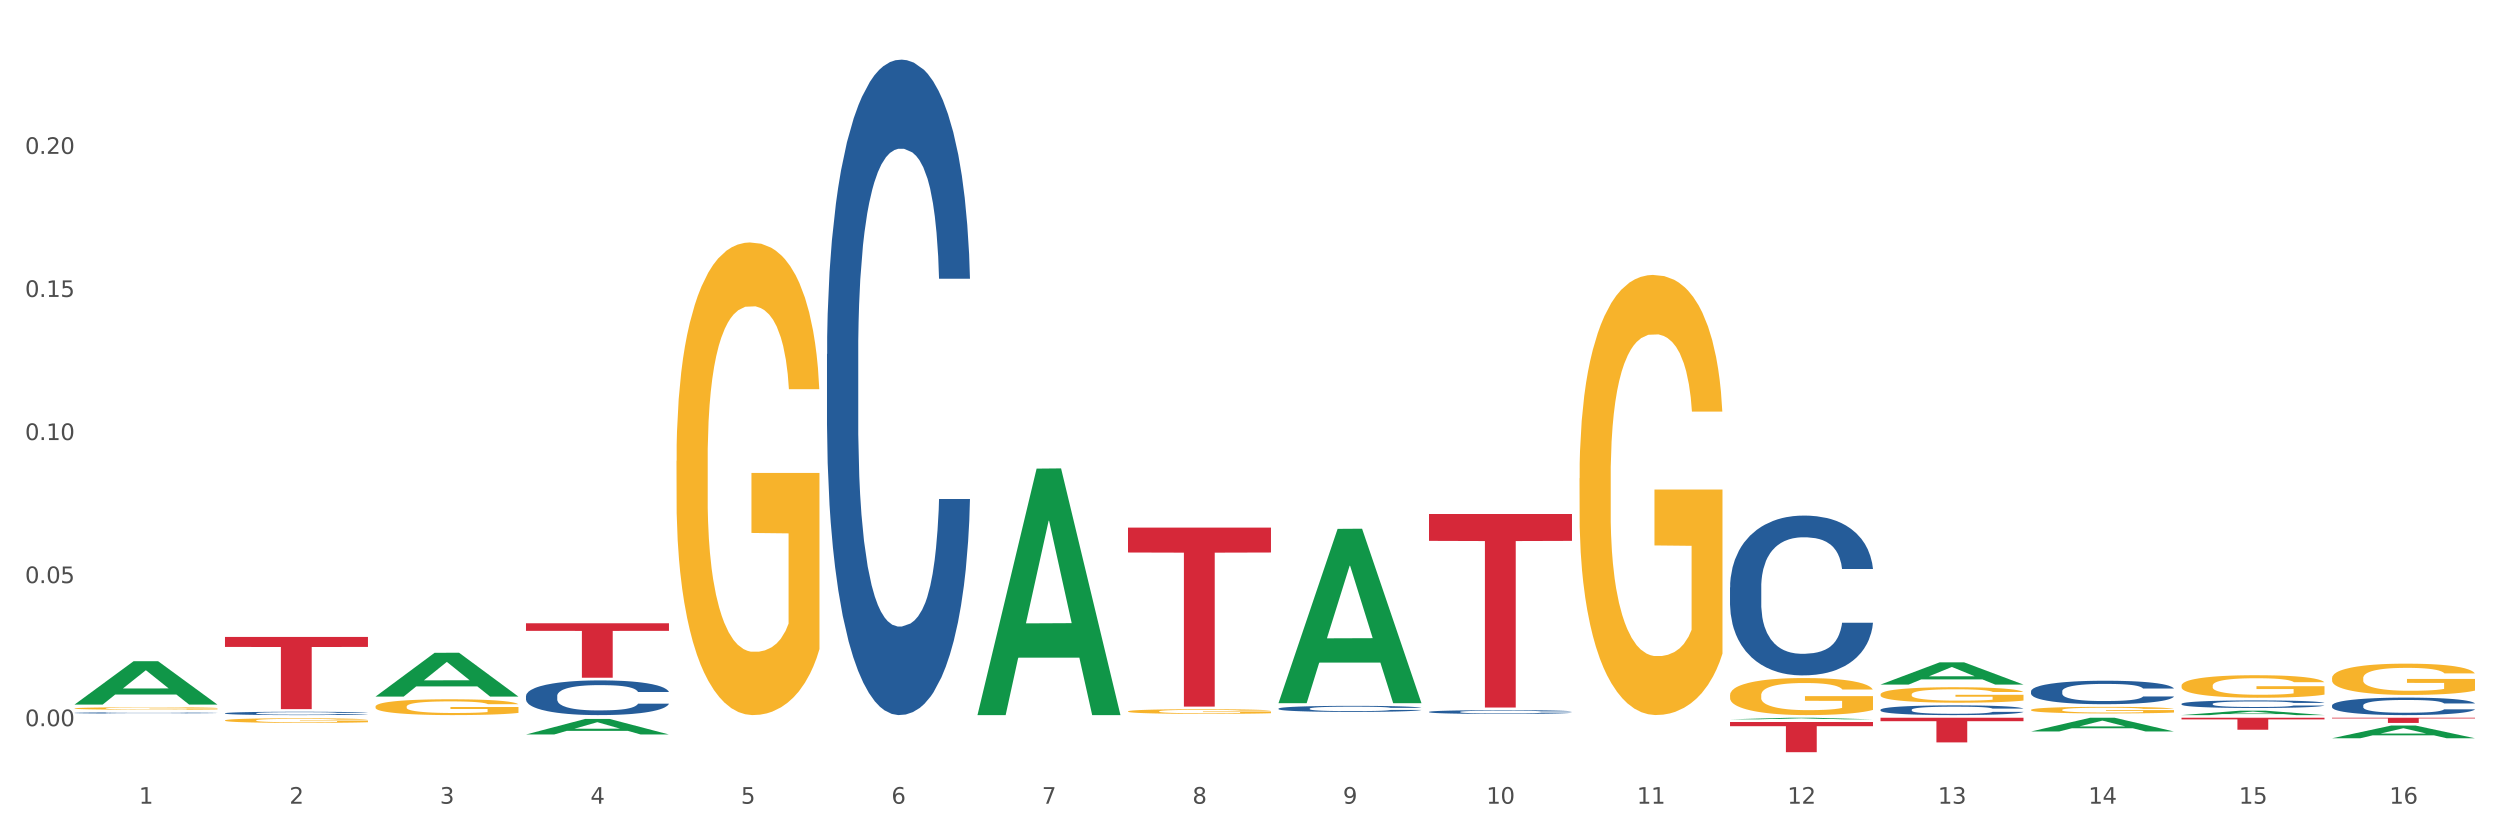 <?xml version="1.0" encoding="utf-8" standalone="no"?>
<!DOCTYPE svg PUBLIC "-//W3C//DTD SVG 1.1//EN"
  "http://www.w3.org/Graphics/SVG/1.1/DTD/svg11.dtd">
<svg xmlns:xlink="http://www.w3.org/1999/xlink" width="1080pt" height="360pt" viewBox="0 0 1080 360" xmlns="http://www.w3.org/2000/svg" version="1.1">
 <rect x="0" y="0" width="1080" height="360" fill="#333333" stroke="none"/>
 <defs>
  <style type="text/css">*{stroke-linejoin: round; stroke-linecap: butt}</style>
 </defs>
 <g id="figure_1">
  <g id="patch_1">
   <path d="M 0 360 
L 1080 360 
L 1080 0 
L 0 0 
z
" style="fill: #ffffff; stroke: #ffffff; stroke-linejoin: miter"/>
  </g>
  <g id="axes_1">
   <g id="matplotlib.axis_1">
    <g id="xtick_1">
     <g id="text_1">
      <!-- 1 -->
      <g style="fill: #4d4d4d" transform="translate(60.004 347.204) scale(0.096 -0.096)">
       <defs>
        <path id="DejaVuSans-31" d="M 794 531 
L 1825 531 
L 1825 4091 
L 703 3866 
L 703 4441 
L 1819 4666 
L 2450 4666 
L 2450 531 
L 3481 531 
L 3481 0 
L 794 0 
L 794 531 
z
" transform="scale(0.016)"/>
       </defs>
       <use xlink:href="#DejaVuSans-31"/>
      </g>
     </g>
    </g>
    <g id="xtick_2">
     <g id="text_2">
      <!-- 2 -->
      <g style="fill: #4d4d4d" transform="translate(125.021 347.204) scale(0.096 -0.096)">
       <defs>
        <path id="DejaVuSans-32" d="M 1228 531 
L 3431 531 
L 3431 0 
L 469 0 
L 469 531 
Q 828 903 1448 1529 
Q 2069 2156 2228 2338 
Q 2531 2678 2651 2914 
Q 2772 3150 2772 3378 
Q 2772 3750 2511 3984 
Q 2250 4219 1831 4219 
Q 1534 4219 1204 4116 
Q 875 4013 500 3803 
L 500 4441 
Q 881 4594 1212 4672 
Q 1544 4750 1819 4750 
Q 2544 4750 2975 4387 
Q 3406 4025 3406 3419 
Q 3406 3131 3298 2873 
Q 3191 2616 2906 2266 
Q 2828 2175 2409 1742 
Q 1991 1309 1228 531 
z
" transform="scale(0.016)"/>
       </defs>
       <use xlink:href="#DejaVuSans-32"/>
      </g>
     </g>
    </g>
    <g id="xtick_3">
     <g id="text_3">
      <!-- 3 -->
      <g style="fill: #4d4d4d" transform="translate(190.039 347.204) scale(0.096 -0.096)">
       <defs>
        <path id="DejaVuSans-33" d="M 2597 2516 
Q 3050 2419 3304 2112 
Q 3559 1806 3559 1356 
Q 3559 666 3084 287 
Q 2609 -91 1734 -91 
Q 1441 -91 1130 -33 
Q 819 25 488 141 
L 488 750 
Q 750 597 1062 519 
Q 1375 441 1716 441 
Q 2309 441 2620 675 
Q 2931 909 2931 1356 
Q 2931 1769 2642 2001 
Q 2353 2234 1838 2234 
L 1294 2234 
L 1294 2753 
L 1863 2753 
Q 2328 2753 2575 2939 
Q 2822 3125 2822 3475 
Q 2822 3834 2567 4026 
Q 2313 4219 1838 4219 
Q 1578 4219 1281 4162 
Q 984 4106 628 3988 
L 628 4550 
Q 988 4650 1302 4700 
Q 1616 4750 1894 4750 
Q 2613 4750 3031 4423 
Q 3450 4097 3450 3541 
Q 3450 3153 3228 2886 
Q 3006 2619 2597 2516 
z
" transform="scale(0.016)"/>
       </defs>
       <use xlink:href="#DejaVuSans-33"/>
      </g>
     </g>
    </g>
    <g id="xtick_4">
     <g id="text_4">
      <!-- 4 -->
      <g style="fill: #4d4d4d" transform="translate(255.056 347.204) scale(0.096 -0.096)">
       <defs>
        <path id="DejaVuSans-34" d="M 2419 4116 
L 825 1625 
L 2419 1625 
L 2419 4116 
z
M 2253 4666 
L 3047 4666 
L 3047 1625 
L 3713 1625 
L 3713 1100 
L 3047 1100 
L 3047 0 
L 2419 0 
L 2419 1100 
L 313 1100 
L 313 1709 
L 2253 4666 
z
" transform="scale(0.016)"/>
       </defs>
       <use xlink:href="#DejaVuSans-34"/>
      </g>
     </g>
    </g>
    <g id="xtick_5">
     <g id="text_5">
      <!-- 5 -->
      <g style="fill: #4d4d4d" transform="translate(320.073 347.204) scale(0.096 -0.096)">
       <defs>
        <path id="DejaVuSans-35" d="M 691 4666 
L 3169 4666 
L 3169 4134 
L 1269 4134 
L 1269 2991 
Q 1406 3038 1543 3061 
Q 1681 3084 1819 3084 
Q 2600 3084 3056 2656 
Q 3513 2228 3513 1497 
Q 3513 744 3044 326 
Q 2575 -91 1722 -91 
Q 1428 -91 1123 -41 
Q 819 9 494 109 
L 494 744 
Q 775 591 1075 516 
Q 1375 441 1709 441 
Q 2250 441 2565 725 
Q 2881 1009 2881 1497 
Q 2881 1984 2565 2268 
Q 2250 2553 1709 2553 
Q 1456 2553 1204 2497 
Q 953 2441 691 2322 
L 691 4666 
z
" transform="scale(0.016)"/>
       </defs>
       <use xlink:href="#DejaVuSans-35"/>
      </g>
     </g>
    </g>
    <g id="xtick_6">
     <g id="text_6">
      <!-- 6 -->
      <g style="fill: #4d4d4d" transform="translate(385.09 347.204) scale(0.096 -0.096)">
       <defs>
        <path id="DejaVuSans-36" d="M 2113 2584 
Q 1688 2584 1439 2293 
Q 1191 2003 1191 1497 
Q 1191 994 1439 701 
Q 1688 409 2113 409 
Q 2538 409 2786 701 
Q 3034 994 3034 1497 
Q 3034 2003 2786 2293 
Q 2538 2584 2113 2584 
z
M 3366 4563 
L 3366 3988 
Q 3128 4100 2886 4159 
Q 2644 4219 2406 4219 
Q 1781 4219 1451 3797 
Q 1122 3375 1075 2522 
Q 1259 2794 1537 2939 
Q 1816 3084 2150 3084 
Q 2853 3084 3261 2657 
Q 3669 2231 3669 1497 
Q 3669 778 3244 343 
Q 2819 -91 2113 -91 
Q 1303 -91 875 529 
Q 447 1150 447 2328 
Q 447 3434 972 4092 
Q 1497 4750 2381 4750 
Q 2619 4750 2861 4703 
Q 3103 4656 3366 4563 
z
" transform="scale(0.016)"/>
       </defs>
       <use xlink:href="#DejaVuSans-36"/>
      </g>
     </g>
    </g>
    <g id="xtick_7">
     <g id="text_7">
      <!-- 7 -->
      <g style="fill: #4d4d4d" transform="translate(450.108 347.204) scale(0.096 -0.096)">
       <defs>
        <path id="DejaVuSans-37" d="M 525 4666 
L 3525 4666 
L 3525 4397 
L 1831 0 
L 1172 0 
L 2766 4134 
L 525 4134 
L 525 4666 
z
" transform="scale(0.016)"/>
       </defs>
       <use xlink:href="#DejaVuSans-37"/>
      </g>
     </g>
    </g>
    <g id="xtick_8">
     <g id="text_8">
      <!-- 8 -->
      <g style="fill: #4d4d4d" transform="translate(515.125 347.204) scale(0.096 -0.096)">
       <defs>
        <path id="DejaVuSans-38" d="M 2034 2216 
Q 1584 2216 1326 1975 
Q 1069 1734 1069 1313 
Q 1069 891 1326 650 
Q 1584 409 2034 409 
Q 2484 409 2743 651 
Q 3003 894 3003 1313 
Q 3003 1734 2745 1975 
Q 2488 2216 2034 2216 
z
M 1403 2484 
Q 997 2584 770 2862 
Q 544 3141 544 3541 
Q 544 4100 942 4425 
Q 1341 4750 2034 4750 
Q 2731 4750 3128 4425 
Q 3525 4100 3525 3541 
Q 3525 3141 3298 2862 
Q 3072 2584 2669 2484 
Q 3125 2378 3379 2068 
Q 3634 1759 3634 1313 
Q 3634 634 3220 271 
Q 2806 -91 2034 -91 
Q 1263 -91 848 271 
Q 434 634 434 1313 
Q 434 1759 690 2068 
Q 947 2378 1403 2484 
z
M 1172 3481 
Q 1172 3119 1398 2916 
Q 1625 2713 2034 2713 
Q 2441 2713 2670 2916 
Q 2900 3119 2900 3481 
Q 2900 3844 2670 4047 
Q 2441 4250 2034 4250 
Q 1625 4250 1398 4047 
Q 1172 3844 1172 3481 
z
" transform="scale(0.016)"/>
       </defs>
       <use xlink:href="#DejaVuSans-38"/>
      </g>
     </g>
    </g>
    <g id="xtick_9">
     <g id="text_9">
      <!-- 9 -->
      <g style="fill: #4d4d4d" transform="translate(580.142 347.204) scale(0.096 -0.096)">
       <defs>
        <path id="DejaVuSans-39" d="M 703 97 
L 703 672 
Q 941 559 1184 500 
Q 1428 441 1663 441 
Q 2288 441 2617 861 
Q 2947 1281 2994 2138 
Q 2813 1869 2534 1725 
Q 2256 1581 1919 1581 
Q 1219 1581 811 2004 
Q 403 2428 403 3163 
Q 403 3881 828 4315 
Q 1253 4750 1959 4750 
Q 2769 4750 3195 4129 
Q 3622 3509 3622 2328 
Q 3622 1225 3098 567 
Q 2575 -91 1691 -91 
Q 1453 -91 1209 -44 
Q 966 3 703 97 
z
M 1959 2075 
Q 2384 2075 2632 2365 
Q 2881 2656 2881 3163 
Q 2881 3666 2632 3958 
Q 2384 4250 1959 4250 
Q 1534 4250 1286 3958 
Q 1038 3666 1038 3163 
Q 1038 2656 1286 2365 
Q 1534 2075 1959 2075 
z
" transform="scale(0.016)"/>
       </defs>
       <use xlink:href="#DejaVuSans-39"/>
      </g>
     </g>
    </g>
    <g id="xtick_10">
     <g id="text_10">
      <!-- 10 -->
      <g style="fill: #4d4d4d" transform="translate(642.105 347.204) scale(0.096 -0.096)">
       <defs>
        <path id="DejaVuSans-30" d="M 2034 4250 
Q 1547 4250 1301 3770 
Q 1056 3291 1056 2328 
Q 1056 1369 1301 889 
Q 1547 409 2034 409 
Q 2525 409 2770 889 
Q 3016 1369 3016 2328 
Q 3016 3291 2770 3770 
Q 2525 4250 2034 4250 
z
M 2034 4750 
Q 2819 4750 3233 4129 
Q 3647 3509 3647 2328 
Q 3647 1150 3233 529 
Q 2819 -91 2034 -91 
Q 1250 -91 836 529 
Q 422 1150 422 2328 
Q 422 3509 836 4129 
Q 1250 4750 2034 4750 
z
" transform="scale(0.016)"/>
       </defs>
       <use xlink:href="#DejaVuSans-31"/>
       <use xlink:href="#DejaVuSans-30" transform="translate(63.623 0)"/>
      </g>
     </g>
    </g>
    <g id="xtick_11">
     <g id="text_11">
      <!-- 11 -->
      <g style="fill: #4d4d4d" transform="translate(707.123 347.204) scale(0.096 -0.096)">
       <use xlink:href="#DejaVuSans-31"/>
       <use xlink:href="#DejaVuSans-31" transform="translate(63.623 0)"/>
      </g>
     </g>
    </g>
    <g id="xtick_12">
     <g id="text_12">
      <!-- 12 -->
      <g style="fill: #4d4d4d" transform="translate(772.14 347.204) scale(0.096 -0.096)">
       <use xlink:href="#DejaVuSans-31"/>
       <use xlink:href="#DejaVuSans-32" transform="translate(63.623 0)"/>
      </g>
     </g>
    </g>
    <g id="xtick_13">
     <g id="text_13">
      <!-- 13 -->
      <g style="fill: #4d4d4d" transform="translate(837.157 347.204) scale(0.096 -0.096)">
       <use xlink:href="#DejaVuSans-31"/>
       <use xlink:href="#DejaVuSans-33" transform="translate(63.623 0)"/>
      </g>
     </g>
    </g>
    <g id="xtick_14">
     <g id="text_14">
      <!-- 14 -->
      <g style="fill: #4d4d4d" transform="translate(902.174 347.204) scale(0.096 -0.096)">
       <use xlink:href="#DejaVuSans-31"/>
       <use xlink:href="#DejaVuSans-34" transform="translate(63.623 0)"/>
      </g>
     </g>
    </g>
    <g id="xtick_15">
     <g id="text_15">
      <!-- 15 -->
      <g style="fill: #4d4d4d" transform="translate(967.192 347.204) scale(0.096 -0.096)">
       <use xlink:href="#DejaVuSans-31"/>
       <use xlink:href="#DejaVuSans-35" transform="translate(63.623 0)"/>
      </g>
     </g>
    </g>
    <g id="xtick_16">
     <g id="text_16">
      <!-- 16 -->
      <g style="fill: #4d4d4d" transform="translate(1032.209 347.204) scale(0.096 -0.096)">
       <use xlink:href="#DejaVuSans-31"/>
       <use xlink:href="#DejaVuSans-36" transform="translate(63.623 0)"/>
      </g>
     </g>
    </g>
    <g id="xtick_17"/>
    <g id="xtick_18"/>
    <g id="xtick_19"/>
    <g id="xtick_20"/>
    <g id="xtick_21"/>
    <g id="xtick_22"/>
    <g id="xtick_23"/>
    <g id="xtick_24"/>
    <g id="xtick_25"/>
    <g id="xtick_26"/>
    <g id="xtick_27"/>
    <g id="xtick_28"/>
    <g id="xtick_29"/>
    <g id="xtick_30"/>
    <g id="xtick_31"/>
   </g>
   <g id="matplotlib.axis_2">
    <g id="ytick_1">
     <g id="text_17">
      <!-- 0.00 -->
      <g style="fill: #4d4d4d" transform="translate(10.8 313.711) scale(0.096 -0.096)">
       <defs>
        <path id="DejaVuSans-2e" d="M 684 794 
L 1344 794 
L 1344 0 
L 684 0 
L 684 794 
z
" transform="scale(0.016)"/>
       </defs>
       <use xlink:href="#DejaVuSans-30"/>
       <use xlink:href="#DejaVuSans-2e" transform="translate(63.623 0)"/>
       <use xlink:href="#DejaVuSans-30" transform="translate(95.41 0)"/>
       <use xlink:href="#DejaVuSans-30" transform="translate(159.033 0)"/>
      </g>
     </g>
    </g>
    <g id="ytick_2">
     <g id="text_18">
      <!-- 0.05 -->
      <g style="fill: #4d4d4d" transform="translate(10.8 251.904) scale(0.096 -0.096)">
       <use xlink:href="#DejaVuSans-30"/>
       <use xlink:href="#DejaVuSans-2e" transform="translate(63.623 0)"/>
       <use xlink:href="#DejaVuSans-30" transform="translate(95.41 0)"/>
       <use xlink:href="#DejaVuSans-35" transform="translate(159.033 0)"/>
      </g>
     </g>
    </g>
    <g id="ytick_3">
     <g id="text_19">
      <!-- 0.10 -->
      <g style="fill: #4d4d4d" transform="translate(10.8 190.096) scale(0.096 -0.096)">
       <use xlink:href="#DejaVuSans-30"/>
       <use xlink:href="#DejaVuSans-2e" transform="translate(63.623 0)"/>
       <use xlink:href="#DejaVuSans-31" transform="translate(95.41 0)"/>
       <use xlink:href="#DejaVuSans-30" transform="translate(159.033 0)"/>
      </g>
     </g>
    </g>
    <g id="ytick_4">
     <g id="text_20">
      <!-- 0.15 -->
      <g style="fill: #4d4d4d" transform="translate(10.8 128.289) scale(0.096 -0.096)">
       <use xlink:href="#DejaVuSans-30"/>
       <use xlink:href="#DejaVuSans-2e" transform="translate(63.623 0)"/>
       <use xlink:href="#DejaVuSans-31" transform="translate(95.41 0)"/>
       <use xlink:href="#DejaVuSans-35" transform="translate(159.033 0)"/>
      </g>
     </g>
    </g>
    <g id="ytick_5">
     <g id="text_21">
      <!-- 0.20 -->
      <g style="fill: #4d4d4d" transform="translate(10.8 66.482) scale(0.096 -0.096)">
       <use xlink:href="#DejaVuSans-30"/>
       <use xlink:href="#DejaVuSans-2e" transform="translate(63.623 0)"/>
       <use xlink:href="#DejaVuSans-32" transform="translate(95.41 0)"/>
       <use xlink:href="#DejaVuSans-30" transform="translate(159.033 0)"/>
      </g>
     </g>
    </g>
    <g id="ytick_6"/>
    <g id="ytick_7"/>
    <g id="ytick_8"/>
    <g id="ytick_9"/>
    <g id="ytick_10"/>
   </g>
   <g id="PolyCollection_1">
    <path d="M 227.227 269.259 
L 288.993 269.259 
L 288.993 272.529 
L 264.696 272.552 
L 264.696 292.792 
L 251.377 292.792 
L 251.377 272.552 
L 227.227 272.529 
L 227.227 269.281 
L 227.227 269.259 
z
" clip-path="url(#ped48da7250)" style="fill: #d62839"/>
    <path d="M 97.192 275.141 
L 158.959 275.141 
L 158.959 279.476 
L 134.662 279.506 
L 134.662 306.336 
L 121.343 306.336 
L 121.343 279.506 
L 97.192 279.476 
L 97.192 275.17 
L 97.192 275.141 
z
" clip-path="url(#ped48da7250)" style="fill: #d62839"/>
    <path d="M 747.365 311.891 
L 809.131 311.891 
L 809.131 313.706 
L 784.834 313.718 
L 784.834 324.95 
L 771.515 324.95 
L 771.515 313.718 
L 747.365 313.706 
L 747.365 311.903 
L 747.365 311.891 
z
" clip-path="url(#ped48da7250)" style="fill: #d62839"/>
    <path d="M 812.382 310.064 
L 874.148 310.064 
L 874.148 311.544 
L 849.852 311.554 
L 849.852 320.715 
L 836.532 320.715 
L 836.532 311.554 
L 812.382 311.544 
L 812.382 310.074 
L 812.382 310.064 
z
" clip-path="url(#ped48da7250)" style="fill: #d62839"/>
    <path d="M 487.296 227.936 
L 549.062 227.936 
L 549.062 238.679 
L 524.765 238.751 
L 524.765 305.24 
L 511.446 305.24 
L 511.446 238.751 
L 487.296 238.679 
L 487.296 228.008 
L 487.296 227.936 
z
" clip-path="url(#ped48da7250)" style="fill: #d62839"/>
    <path d="M 292.244 199.09 
L 292.317 198.904 
L 292.317 192.191 
L 292.463 186.41 
L 293.192 172.424 
L 294.286 160.862 
L 295.088 154.708 
L 295.89 149.673 
L 296.838 144.638 
L 298.005 139.417 
L 300.12 131.771 
L 301.432 127.855 
L 303.037 123.753 
L 305.954 117.785 
L 308.068 114.429 
L 310.256 111.632 
L 313.829 108.275 
L 316.163 106.783 
L 318.642 105.664 
L 321.632 104.918 
L 323.893 104.732 
L 328.852 105.291 
L 333.081 106.97 
L 335.123 108.275 
L 337.748 110.513 
L 339.134 112.005 
L 341.395 114.988 
L 343.728 118.904 
L 345.332 122.261 
L 347.739 128.601 
L 349.562 134.941 
L 351.239 142.774 
L 352.114 148.181 
L 352.771 153.216 
L 353.354 158.997 
L 353.937 168.135 
L 340.811 168.135 
L 340.301 161.608 
L 339.499 155.454 
L 338.332 149.487 
L 337.311 145.757 
L 335.561 141.095 
L 333.956 138.112 
L 332.279 135.874 
L 330.237 134.009 
L 328.633 133.077 
L 326.372 132.331 
L 321.924 132.517 
L 318.934 134.009 
L 316.892 135.874 
L 315.58 137.552 
L 314.413 139.417 
L 313.1 142.028 
L 311.569 145.944 
L 310.475 149.487 
L 309.381 153.962 
L 308.506 158.438 
L 307.704 163.659 
L 307.047 169.254 
L 306.537 175.034 
L 306.099 182.121 
L 305.735 193.869 
L 305.735 219.416 
L 305.881 225.197 
L 306.245 232.843 
L 306.683 238.624 
L 307.412 245.524 
L 308.068 250.186 
L 309.308 256.899 
L 310.694 262.493 
L 311.788 266.036 
L 312.881 269.02 
L 314.777 273.122 
L 316.892 276.479 
L 318.715 278.53 
L 321.195 280.395 
L 322.872 281.141 
L 324.33 281.514 
L 327.904 281.514 
L 330.456 280.955 
L 333.3 279.649 
L 335.488 277.971 
L 337.311 275.92 
L 339.353 272.563 
L 340.665 269.393 
L 340.665 230.419 
L 324.622 230.232 
L 324.622 204.312 
L 354.01 204.312 
L 354.01 280.395 
L 352.771 284.311 
L 351.385 287.854 
L 349.927 291.024 
L 347.739 294.94 
L 345.114 298.67 
L 342.78 301.281 
L 340.301 303.519 
L 337.384 305.57 
L 333.592 307.435 
L 331.258 308.181 
L 328.341 308.74 
L 324.914 308.926 
L 321.924 308.553 
L 319.007 307.621 
L 315.944 305.943 
L 312.954 303.519 
L 310.694 301.094 
L 308.433 298.111 
L 306.027 294.195 
L 304.131 290.465 
L 302.672 287.108 
L 301.068 282.819 
L 299.318 277.225 
L 298.005 272.19 
L 296.838 266.969 
L 295.598 260.255 
L 294.723 254.475 
L 293.848 247.202 
L 293.338 241.794 
L 292.754 233.402 
L 292.317 221.654 
L 292.244 199.09 
z
" clip-path="url(#ped48da7250)" style="fill: #f7b32b"/>
    <path d="M 32.175 306.03 
L 32.248 306.029 
L 32.248 305.994 
L 32.394 305.963 
L 33.123 305.89 
L 34.217 305.829 
L 35.019 305.797 
L 35.821 305.771 
L 36.769 305.744 
L 37.936 305.717 
L 40.051 305.677 
L 41.363 305.656 
L 42.968 305.635 
L 45.885 305.603 
L 47.999 305.586 
L 50.187 305.571 
L 53.76 305.553 
L 56.094 305.546 
L 58.573 305.54 
L 61.563 305.536 
L 63.824 305.535 
L 68.783 305.538 
L 73.012 305.547 
L 75.054 305.553 
L 77.679 305.565 
L 79.065 305.573 
L 81.326 305.589 
L 83.659 305.609 
L 85.263 305.627 
L 87.67 305.66 
L 89.493 305.693 
L 91.17 305.734 
L 92.045 305.763 
L 92.702 305.789 
L 93.285 305.82 
L 93.868 305.867 
L 80.742 305.867 
L 80.232 305.833 
L 79.43 305.801 
L 78.263 305.77 
L 77.242 305.75 
L 75.492 305.726 
L 73.887 305.71 
L 72.21 305.698 
L 70.168 305.688 
L 68.564 305.684 
L 66.303 305.68 
L 61.855 305.681 
L 58.865 305.688 
L 56.823 305.698 
L 55.511 305.707 
L 54.344 305.717 
L 53.031 305.731 
L 51.5 305.751 
L 50.406 305.77 
L 49.312 305.793 
L 48.437 305.817 
L 47.635 305.844 
L 46.979 305.873 
L 46.468 305.904 
L 46.031 305.941 
L 45.666 306.002 
L 45.666 306.136 
L 45.812 306.167 
L 46.176 306.207 
L 46.614 306.237 
L 47.343 306.273 
L 47.999 306.298 
L 49.239 306.333 
L 50.625 306.362 
L 51.719 306.381 
L 52.812 306.397 
L 54.708 306.418 
L 56.823 306.436 
L 58.646 306.446 
L 61.126 306.456 
L 62.803 306.46 
L 64.261 306.462 
L 67.835 306.462 
L 70.387 306.459 
L 73.231 306.452 
L 75.419 306.444 
L 77.242 306.433 
L 79.284 306.415 
L 80.596 306.399 
L 80.596 306.194 
L 64.553 306.193 
L 64.553 306.057 
L 93.941 306.057 
L 93.941 306.456 
L 92.702 306.477 
L 91.316 306.495 
L 89.858 306.512 
L 87.67 306.533 
L 85.045 306.552 
L 82.711 306.566 
L 80.232 306.578 
L 77.315 306.588 
L 73.523 306.598 
L 71.189 306.602 
L 68.272 306.605 
L 64.845 306.606 
L 61.855 306.604 
L 58.938 306.599 
L 55.875 306.59 
L 52.885 306.578 
L 50.625 306.565 
L 48.364 306.549 
L 45.958 306.529 
L 44.062 306.509 
L 42.603 306.491 
L 40.999 306.469 
L 39.249 306.44 
L 37.936 306.413 
L 36.769 306.386 
L 35.529 306.351 
L 34.654 306.32 
L 33.779 306.282 
L 33.269 306.254 
L 32.685 306.21 
L 32.248 306.148 
L 32.175 306.03 
z
" clip-path="url(#ped48da7250)" style="fill: #f7b32b"/>
    <path d="M 617.33 222.037 
L 679.097 222.037 
L 679.097 233.657 
L 654.8 233.735 
L 654.8 305.651 
L 641.481 305.651 
L 641.481 233.735 
L 617.33 233.657 
L 617.33 222.116 
L 617.33 222.037 
z
" clip-path="url(#ped48da7250)" style="fill: #d62839"/>
    <path d="M 97.192 311.206 
L 97.265 311.204 
L 97.265 311.138 
L 97.411 311.081 
L 98.14 310.944 
L 99.234 310.83 
L 100.036 310.77 
L 100.838 310.72 
L 101.786 310.671 
L 102.953 310.62 
L 105.068 310.544 
L 106.381 310.506 
L 107.985 310.466 
L 110.902 310.407 
L 113.017 310.374 
L 115.204 310.346 
L 118.778 310.313 
L 121.111 310.299 
L 123.591 310.288 
L 126.58 310.281 
L 128.841 310.279 
L 133.8 310.284 
L 138.03 310.301 
L 140.071 310.313 
L 142.697 310.335 
L 144.082 310.35 
L 146.343 310.379 
L 148.676 310.418 
L 150.281 310.451 
L 152.687 310.513 
L 154.51 310.576 
L 156.188 310.653 
L 157.063 310.706 
L 157.719 310.755 
L 158.302 310.812 
L 158.886 310.902 
L 145.759 310.902 
L 145.249 310.838 
L 144.447 310.777 
L 143.28 310.718 
L 142.259 310.682 
L 140.509 310.636 
L 138.905 310.607 
L 137.227 310.585 
L 135.185 310.566 
L 133.581 310.557 
L 131.321 310.55 
L 126.872 310.552 
L 123.882 310.566 
L 121.84 310.585 
L 120.528 310.601 
L 119.361 310.62 
L 118.048 310.645 
L 116.517 310.684 
L 115.423 310.718 
L 114.329 310.762 
L 113.454 310.806 
L 112.652 310.858 
L 111.996 310.913 
L 111.485 310.97 
L 111.048 311.039 
L 110.683 311.155 
L 110.683 311.406 
L 110.829 311.462 
L 111.194 311.538 
L 111.631 311.594 
L 112.36 311.662 
L 113.017 311.708 
L 114.256 311.774 
L 115.642 311.829 
L 116.736 311.864 
L 117.83 311.893 
L 119.726 311.933 
L 121.84 311.966 
L 123.664 311.987 
L 126.143 312.005 
L 127.82 312.012 
L 129.279 312.016 
L 132.852 312.016 
L 135.404 312.01 
L 138.248 311.998 
L 140.436 311.981 
L 142.259 311.961 
L 144.301 311.928 
L 145.614 311.897 
L 145.614 311.514 
L 129.57 311.512 
L 129.57 311.257 
L 158.959 311.257 
L 158.959 312.005 
L 157.719 312.043 
L 156.333 312.078 
L 154.875 312.109 
L 152.687 312.148 
L 150.062 312.184 
L 147.728 312.21 
L 145.249 312.232 
L 142.332 312.252 
L 138.54 312.271 
L 136.206 312.278 
L 133.289 312.283 
L 129.862 312.285 
L 126.872 312.282 
L 123.955 312.272 
L 120.892 312.256 
L 117.903 312.232 
L 115.642 312.208 
L 113.381 312.179 
L 110.975 312.141 
L 109.079 312.104 
L 107.62 312.071 
L 106.016 312.029 
L 104.266 311.974 
L 102.953 311.924 
L 101.786 311.873 
L 100.547 311.807 
L 99.672 311.75 
L 98.797 311.679 
L 98.286 311.626 
L 97.703 311.543 
L 97.265 311.428 
L 97.192 311.206 
z
" clip-path="url(#ped48da7250)" style="fill: #f7b32b"/>
    <path d="M 162.209 305.246 
L 162.282 305.239 
L 162.282 305.014 
L 162.428 304.821 
L 163.157 304.352 
L 164.251 303.964 
L 165.054 303.758 
L 165.856 303.59 
L 166.804 303.421 
L 167.97 303.246 
L 170.085 302.99 
L 171.398 302.858 
L 173.002 302.721 
L 175.919 302.521 
L 178.034 302.408 
L 180.222 302.315 
L 183.795 302.202 
L 186.128 302.152 
L 188.608 302.115 
L 191.598 302.09 
L 193.858 302.083 
L 198.817 302.102 
L 203.047 302.158 
L 205.089 302.202 
L 207.714 302.277 
L 209.099 302.327 
L 211.36 302.427 
L 213.694 302.558 
L 215.298 302.671 
L 217.704 302.883 
L 219.528 303.096 
L 221.205 303.358 
L 222.08 303.54 
L 222.736 303.708 
L 223.32 303.902 
L 223.903 304.208 
L 210.777 304.208 
L 210.266 303.989 
L 209.464 303.783 
L 208.297 303.583 
L 207.276 303.458 
L 205.526 303.302 
L 203.922 303.202 
L 202.245 303.127 
L 200.203 303.065 
L 198.598 303.033 
L 196.338 303.008 
L 191.889 303.015 
L 188.9 303.065 
L 186.858 303.127 
L 185.545 303.183 
L 184.378 303.246 
L 183.066 303.333 
L 181.534 303.465 
L 180.44 303.583 
L 179.347 303.733 
L 178.471 303.883 
L 177.669 304.058 
L 177.013 304.246 
L 176.503 304.439 
L 176.065 304.677 
L 175.7 305.071 
L 175.7 305.927 
L 175.846 306.12 
L 176.211 306.377 
L 176.648 306.57 
L 177.378 306.802 
L 178.034 306.958 
L 179.274 307.183 
L 180.659 307.37 
L 181.753 307.489 
L 182.847 307.589 
L 184.743 307.727 
L 186.858 307.839 
L 188.681 307.908 
L 191.16 307.97 
L 192.837 307.995 
L 194.296 308.008 
L 197.869 308.008 
L 200.422 307.989 
L 203.266 307.945 
L 205.453 307.889 
L 207.276 307.82 
L 209.318 307.708 
L 210.631 307.602 
L 210.631 306.295 
L 194.588 306.289 
L 194.588 305.421 
L 223.976 305.421 
L 223.976 307.97 
L 222.736 308.102 
L 221.351 308.22 
L 219.892 308.326 
L 217.704 308.458 
L 215.079 308.583 
L 212.746 308.67 
L 210.266 308.745 
L 207.349 308.814 
L 203.557 308.876 
L 201.224 308.901 
L 198.307 308.92 
L 194.879 308.926 
L 191.889 308.914 
L 188.972 308.883 
L 185.91 308.826 
L 182.92 308.745 
L 180.659 308.664 
L 178.399 308.564 
L 175.992 308.433 
L 174.096 308.308 
L 172.638 308.195 
L 171.033 308.052 
L 169.283 307.864 
L 167.97 307.695 
L 166.804 307.52 
L 165.564 307.295 
L 164.689 307.102 
L 163.814 306.858 
L 163.303 306.677 
L 162.72 306.395 
L 162.282 306.002 
L 162.209 305.246 
z
" clip-path="url(#ped48da7250)" style="fill: #f7b32b"/>
    <path d="M 942.416 310.064 
L 1004.183 310.064 
L 1004.183 310.783 
L 979.886 310.788 
L 979.886 315.243 
L 966.567 315.243 
L 966.567 310.788 
L 942.416 310.783 
L 942.416 310.069 
L 942.416 310.064 
z
" clip-path="url(#ped48da7250)" style="fill: #d62839"/>
    <path d="M 1007.434 310.064 
L 1069.2 310.064 
L 1069.2 310.374 
L 1044.903 310.376 
L 1044.903 312.297 
L 1031.584 312.297 
L 1031.584 310.376 
L 1007.434 310.374 
L 1007.434 310.066 
L 1007.434 310.064 
z
" clip-path="url(#ped48da7250)" style="fill: #d62839"/>
    <path d="M 877.399 315.995 
L 877.463 315.989 
L 902.933 310.069 
L 913.504 310.064 
L 939.166 316.006 
L 926.94 316.006 
L 921.4 314.622 
L 895.101 314.622 
L 894.91 314.645 
L 889.561 316.006 
L 877.399 316.006 
L 877.399 315.995 
L 898.412 313.797 
L 918.089 313.791 
L 908.346 311.33 
L 908.219 311.319 
L 908.091 311.336 
L 898.349 313.791 
L 898.412 313.797 
L 877.399 315.995 
z
" clip-path="url(#ped48da7250)" style="fill: #109648"/>
    <path d="M 552.313 303.646 
L 552.377 303.576 
L 577.847 228.47 
L 588.418 228.399 
L 614.079 303.788 
L 601.853 303.788 
L 596.314 286.233 
L 570.015 286.233 
L 569.824 286.516 
L 564.475 303.788 
L 552.313 303.788 
L 552.313 303.646 
L 573.326 275.756 
L 593.002 275.685 
L 583.26 244.468 
L 583.132 244.326 
L 583.005 244.539 
L 573.263 275.685 
L 573.326 275.756 
L 552.313 303.646 
z
" clip-path="url(#ped48da7250)" style="fill: #109648"/>
    <path d="M 747.365 310.753 
L 747.428 310.752 
L 772.899 310.064 
L 783.469 310.064 
L 809.131 310.754 
L 796.905 310.754 
L 791.365 310.593 
L 765.067 310.593 
L 764.876 310.596 
L 759.527 310.754 
L 747.365 310.754 
L 747.365 310.753 
L 768.378 310.497 
L 788.054 310.497 
L 778.312 310.211 
L 778.184 310.209 
L 778.057 310.211 
L 768.314 310.497 
L 768.378 310.497 
L 747.365 310.753 
z
" clip-path="url(#ped48da7250)" style="fill: #109648"/>
    <path d="M 422.278 308.726 
L 422.342 308.626 
L 447.813 202.443 
L 458.383 202.343 
L 484.045 308.926 
L 471.819 308.926 
L 466.279 284.107 
L 439.981 284.107 
L 439.79 284.507 
L 434.441 308.926 
L 422.278 308.926 
L 422.278 308.726 
L 443.292 269.295 
L 462.968 269.195 
L 453.225 225.061 
L 453.098 224.861 
L 452.971 225.161 
L 443.228 269.195 
L 443.292 269.295 
L 422.278 308.726 
z
" clip-path="url(#ped48da7250)" style="fill: #109648"/>
    <path d="M 747.365 300.313 
L 747.438 300.298 
L 747.438 299.772 
L 747.583 299.319 
L 748.313 298.222 
L 749.407 297.315 
L 750.209 296.832 
L 751.011 296.438 
L 751.959 296.043 
L 753.126 295.633 
L 755.24 295.034 
L 756.553 294.727 
L 758.157 294.405 
L 761.074 293.937 
L 763.189 293.674 
L 765.377 293.454 
L 768.95 293.191 
L 771.284 293.074 
L 773.763 292.986 
L 776.753 292.928 
L 779.014 292.913 
L 783.972 292.957 
L 788.202 293.089 
L 790.244 293.191 
L 792.869 293.367 
L 794.255 293.484 
L 796.515 293.718 
L 798.849 294.025 
L 800.453 294.288 
L 802.86 294.785 
L 804.683 295.282 
L 806.36 295.897 
L 807.235 296.321 
L 807.891 296.715 
L 808.475 297.169 
L 809.058 297.885 
L 795.932 297.885 
L 795.421 297.374 
L 794.619 296.891 
L 793.452 296.423 
L 792.432 296.131 
L 790.681 295.765 
L 789.077 295.531 
L 787.4 295.355 
L 785.358 295.209 
L 783.754 295.136 
L 781.493 295.078 
L 777.045 295.092 
L 774.055 295.209 
L 772.013 295.355 
L 770.7 295.487 
L 769.533 295.633 
L 768.221 295.838 
L 766.689 296.145 
L 765.596 296.423 
L 764.502 296.774 
L 763.627 297.125 
L 762.824 297.534 
L 762.168 297.973 
L 761.658 298.426 
L 761.22 298.982 
L 760.856 299.903 
L 760.856 301.907 
L 761.001 302.36 
L 761.366 302.96 
L 761.804 303.413 
L 762.533 303.954 
L 763.189 304.32 
L 764.429 304.846 
L 765.814 305.285 
L 766.908 305.563 
L 768.002 305.797 
L 769.898 306.119 
L 772.013 306.382 
L 773.836 306.543 
L 776.315 306.689 
L 777.993 306.747 
L 779.451 306.777 
L 783.024 306.777 
L 785.577 306.733 
L 788.421 306.63 
L 790.608 306.499 
L 792.432 306.338 
L 794.473 306.075 
L 795.786 305.826 
L 795.786 302.77 
L 779.743 302.755 
L 779.743 300.722 
L 809.131 300.722 
L 809.131 306.689 
L 807.891 306.996 
L 806.506 307.274 
L 805.047 307.523 
L 802.86 307.83 
L 800.234 308.122 
L 797.901 308.327 
L 795.421 308.502 
L 792.504 308.663 
L 788.712 308.809 
L 786.379 308.868 
L 783.462 308.912 
L 780.034 308.926 
L 777.045 308.897 
L 774.128 308.824 
L 771.065 308.692 
L 768.075 308.502 
L 765.814 308.312 
L 763.554 308.078 
L 761.147 307.771 
L 759.251 307.479 
L 757.793 307.215 
L 756.188 306.879 
L 754.438 306.44 
L 753.126 306.046 
L 751.959 305.636 
L 750.719 305.11 
L 749.844 304.656 
L 748.969 304.086 
L 748.459 303.662 
L 747.875 303.004 
L 747.438 302.082 
L 747.365 300.313 
z
" clip-path="url(#ped48da7250)" style="fill: #f7b32b"/>
    <path d="M 812.382 299.971 
L 812.455 299.965 
L 812.455 299.745 
L 812.601 299.555 
L 813.33 299.096 
L 814.424 298.717 
L 815.226 298.515 
L 816.028 298.35 
L 816.976 298.185 
L 818.143 298.014 
L 820.258 297.763 
L 821.57 297.635 
L 823.175 297.5 
L 826.092 297.304 
L 828.206 297.194 
L 830.394 297.102 
L 833.967 296.992 
L 836.301 296.943 
L 838.78 296.907 
L 841.77 296.882 
L 844.031 296.876 
L 848.99 296.895 
L 853.219 296.95 
L 855.261 296.992 
L 857.886 297.066 
L 859.272 297.115 
L 861.532 297.213 
L 863.866 297.341 
L 865.47 297.451 
L 867.877 297.659 
L 869.7 297.867 
L 871.377 298.124 
L 872.252 298.301 
L 872.909 298.466 
L 873.492 298.656 
L 874.075 298.956 
L 860.949 298.956 
L 860.439 298.742 
L 859.636 298.54 
L 858.47 298.344 
L 857.449 298.222 
L 855.699 298.069 
L 854.094 297.971 
L 852.417 297.898 
L 850.375 297.836 
L 848.771 297.806 
L 846.51 297.781 
L 842.062 297.787 
L 839.072 297.836 
L 837.03 297.898 
L 835.717 297.953 
L 834.551 298.014 
L 833.238 298.099 
L 831.707 298.228 
L 830.613 298.344 
L 829.519 298.491 
L 828.644 298.638 
L 827.842 298.809 
L 827.185 298.992 
L 826.675 299.182 
L 826.237 299.414 
L 825.873 299.8 
L 825.873 300.637 
L 826.019 300.827 
L 826.383 301.078 
L 826.821 301.267 
L 827.55 301.494 
L 828.206 301.647 
L 829.446 301.867 
L 830.832 302.05 
L 831.925 302.166 
L 833.019 302.264 
L 834.915 302.399 
L 837.03 302.509 
L 838.853 302.576 
L 841.333 302.637 
L 843.01 302.662 
L 844.468 302.674 
L 848.042 302.674 
L 850.594 302.656 
L 853.438 302.613 
L 855.626 302.558 
L 857.449 302.491 
L 859.491 302.38 
L 860.803 302.277 
L 860.803 300.998 
L 844.76 300.992 
L 844.76 300.142 
L 874.148 300.142 
L 874.148 302.637 
L 872.909 302.766 
L 871.523 302.882 
L 870.065 302.986 
L 867.877 303.114 
L 865.252 303.237 
L 862.918 303.322 
L 860.439 303.396 
L 857.522 303.463 
L 853.73 303.524 
L 851.396 303.549 
L 848.479 303.567 
L 845.052 303.573 
L 842.062 303.561 
L 839.145 303.53 
L 836.082 303.475 
L 833.092 303.396 
L 830.832 303.316 
L 828.571 303.218 
L 826.164 303.09 
L 824.268 302.968 
L 822.81 302.858 
L 821.206 302.717 
L 819.455 302.533 
L 818.143 302.368 
L 816.976 302.197 
L 815.736 301.977 
L 814.861 301.787 
L 813.986 301.549 
L 813.476 301.371 
L 812.892 301.096 
L 812.455 300.711 
L 812.382 299.971 
z
" clip-path="url(#ped48da7250)" style="fill: #f7b32b"/>
    <path d="M 877.399 306.673 
L 877.472 306.67 
L 877.472 306.576 
L 877.618 306.495 
L 878.347 306.3 
L 879.441 306.138 
L 880.243 306.052 
L 881.045 305.982 
L 881.993 305.911 
L 883.16 305.838 
L 885.275 305.732 
L 886.588 305.677 
L 888.192 305.619 
L 891.109 305.536 
L 893.224 305.489 
L 895.411 305.45 
L 898.985 305.403 
L 901.318 305.382 
L 903.798 305.367 
L 906.787 305.356 
L 909.048 305.354 
L 914.007 305.361 
L 918.236 305.385 
L 920.278 305.403 
L 922.904 305.434 
L 924.289 305.455 
L 926.55 305.497 
L 928.883 305.552 
L 930.488 305.599 
L 932.894 305.687 
L 934.717 305.776 
L 936.394 305.885 
L 937.27 305.961 
L 937.926 306.031 
L 938.509 306.112 
L 939.093 306.24 
L 925.966 306.24 
L 925.456 306.149 
L 924.654 306.063 
L 923.487 305.979 
L 922.466 305.927 
L 920.716 305.862 
L 919.111 305.82 
L 917.434 305.789 
L 915.392 305.763 
L 913.788 305.75 
L 911.527 305.739 
L 907.079 305.742 
L 904.089 305.763 
L 902.047 305.789 
L 900.735 305.812 
L 899.568 305.838 
L 898.255 305.875 
L 896.724 305.93 
L 895.63 305.979 
L 894.536 306.042 
L 893.661 306.104 
L 892.859 306.177 
L 892.203 306.256 
L 891.692 306.336 
L 891.255 306.436 
L 890.89 306.6 
L 890.89 306.957 
L 891.036 307.038 
L 891.4 307.145 
L 891.838 307.225 
L 892.567 307.322 
L 893.224 307.387 
L 894.463 307.481 
L 895.849 307.559 
L 896.943 307.609 
L 898.037 307.65 
L 899.933 307.708 
L 902.047 307.755 
L 903.87 307.783 
L 906.35 307.809 
L 908.027 307.82 
L 909.486 307.825 
L 913.059 307.825 
L 915.611 307.817 
L 918.455 307.799 
L 920.643 307.776 
L 922.466 307.747 
L 924.508 307.7 
L 925.82 307.656 
L 925.82 307.111 
L 909.777 307.108 
L 909.777 306.746 
L 939.166 306.746 
L 939.166 307.809 
L 937.926 307.864 
L 936.54 307.914 
L 935.082 307.958 
L 932.894 308.013 
L 930.269 308.065 
L 927.935 308.102 
L 925.456 308.133 
L 922.539 308.161 
L 918.747 308.188 
L 916.413 308.198 
L 913.496 308.206 
L 910.069 308.208 
L 907.079 308.203 
L 904.162 308.19 
L 901.099 308.167 
L 898.109 308.133 
L 895.849 308.099 
L 893.588 308.057 
L 891.182 308.002 
L 889.286 307.95 
L 887.827 307.903 
L 886.223 307.843 
L 884.473 307.765 
L 883.16 307.695 
L 881.993 307.622 
L 880.754 307.528 
L 879.879 307.447 
L 879.003 307.345 
L 878.493 307.27 
L 877.91 307.152 
L 877.472 306.988 
L 877.399 306.673 
z
" clip-path="url(#ped48da7250)" style="fill: #f7b32b"/>
    <path d="M 552.313 306.105 
L 552.386 306.102 
L 552.386 306.035 
L 552.605 305.944 
L 553.408 305.776 
L 554.43 305.649 
L 556.182 305.501 
L 557.132 305.438 
L 558.373 305.369 
L 560.928 305.256 
L 563.848 305.16 
L 565.893 305.107 
L 567.426 305.074 
L 570.857 305.014 
L 572.829 304.988 
L 574.873 304.966 
L 576.625 304.952 
L 579.546 304.935 
L 581.882 304.928 
L 584.583 304.925 
L 586.847 304.928 
L 589.84 304.937 
L 594.221 304.966 
L 595.9 304.983 
L 598.163 305.012 
L 600.499 305.05 
L 602.398 305.088 
L 604.588 305.143 
L 606.851 305.215 
L 609.042 305.306 
L 610.575 305.39 
L 611.816 305.479 
L 612.911 305.587 
L 613.714 305.704 
L 614.079 305.803 
L 600.718 305.803 
L 600.353 305.714 
L 599.623 305.618 
L 598.893 305.553 
L 598.09 305.501 
L 596.849 305.441 
L 595.754 305.402 
L 593.929 305.357 
L 592.249 305.328 
L 590.862 305.311 
L 589.183 305.297 
L 585.605 305.282 
L 583.05 305.282 
L 581.444 305.287 
L 579.473 305.299 
L 577.793 305.316 
L 575.822 305.345 
L 574.289 305.376 
L 572.756 305.417 
L 571.88 305.445 
L 570.565 305.498 
L 569.689 305.541 
L 568.521 305.616 
L 567.864 305.668 
L 566.696 305.805 
L 566.185 305.906 
L 565.966 305.975 
L 565.82 306.052 
L 565.82 306.426 
L 566.258 306.594 
L 566.623 306.666 
L 567.207 306.747 
L 568.302 306.853 
L 569.908 306.956 
L 571.588 307.03 
L 572.975 307.076 
L 574.289 307.109 
L 575.603 307.135 
L 577.209 307.159 
L 578.523 307.174 
L 580.495 307.188 
L 582.831 307.195 
L 584.656 307.195 
L 588.38 307.183 
L 590.059 307.171 
L 591.665 307.155 
L 593.418 307.128 
L 594.805 307.1 
L 595.608 307.078 
L 596.922 307.032 
L 597.944 306.984 
L 598.82 306.929 
L 599.404 306.881 
L 600.061 306.809 
L 600.572 306.728 
L 600.718 306.685 
L 614.079 306.685 
L 613.787 306.771 
L 613.276 306.855 
L 612.254 306.968 
L 611.451 307.032 
L 610.21 307.112 
L 608.896 307.179 
L 607.07 307.253 
L 605.391 307.308 
L 603.639 307.356 
L 601.741 307.399 
L 598.309 307.459 
L 597.068 307.476 
L 594.44 307.505 
L 592.395 307.521 
L 589.402 307.538 
L 586.336 307.548 
L 583.123 307.55 
L 580.276 307.545 
L 577.136 307.531 
L 575.165 307.517 
L 572.975 307.495 
L 570.419 307.462 
L 568.01 307.421 
L 565.747 307.373 
L 563.629 307.318 
L 561.658 307.255 
L 559.103 307.152 
L 557.205 307.052 
L 555.817 306.958 
L 554.868 306.879 
L 553.919 306.778 
L 553.408 306.709 
L 552.605 306.541 
L 552.313 306.385 
L 552.313 306.105 
z
" clip-path="url(#ped48da7250)" style="fill: #255c99"/>
    <path d="M 97.192 308.126 
L 97.265 308.125 
L 97.265 308.088 
L 97.484 308.037 
L 98.287 307.944 
L 99.31 307.874 
L 101.062 307.792 
L 102.011 307.757 
L 103.252 307.719 
L 105.807 307.656 
L 108.728 307.603 
L 110.772 307.574 
L 112.305 307.556 
L 115.737 307.522 
L 117.708 307.508 
L 119.752 307.496 
L 121.505 307.488 
L 124.425 307.479 
L 126.761 307.475 
L 129.463 307.473 
L 131.726 307.475 
L 134.719 307.48 
L 139.1 307.496 
L 140.779 307.505 
L 143.042 307.521 
L 145.379 307.542 
L 147.277 307.564 
L 149.467 307.594 
L 151.731 307.634 
L 153.921 307.684 
L 155.454 307.731 
L 156.695 307.78 
L 157.79 307.84 
L 158.594 307.905 
L 158.959 307.959 
L 145.598 307.959 
L 145.233 307.91 
L 144.503 307.857 
L 143.773 307.821 
L 142.969 307.792 
L 141.728 307.759 
L 140.633 307.737 
L 138.808 307.712 
L 137.129 307.696 
L 135.741 307.687 
L 134.062 307.679 
L 130.485 307.671 
L 127.929 307.671 
L 126.323 307.674 
L 124.352 307.68 
L 122.673 307.69 
L 120.701 307.706 
L 119.168 307.723 
L 117.635 307.745 
L 116.759 307.761 
L 115.445 307.79 
L 114.569 307.814 
L 113.4 307.855 
L 112.743 307.885 
L 111.575 307.96 
L 111.064 308.016 
L 110.845 308.055 
L 110.699 308.097 
L 110.699 308.304 
L 111.137 308.397 
L 111.502 308.437 
L 112.086 308.482 
L 113.181 308.54 
L 114.788 308.597 
L 116.467 308.638 
L 117.854 308.664 
L 119.168 308.682 
L 120.482 308.697 
L 122.089 308.71 
L 123.403 308.718 
L 125.374 308.726 
L 127.71 308.73 
L 129.536 308.73 
L 133.259 308.723 
L 134.938 308.717 
L 136.545 308.707 
L 138.297 308.693 
L 139.684 308.677 
L 140.487 308.665 
L 141.801 308.64 
L 142.823 308.613 
L 143.7 308.583 
L 144.284 308.556 
L 144.941 308.516 
L 145.452 308.471 
L 145.598 308.447 
L 158.959 308.447 
L 158.667 308.495 
L 158.156 308.542 
L 157.133 308.604 
L 156.33 308.64 
L 155.089 308.684 
L 153.775 308.721 
L 151.95 308.762 
L 150.27 308.792 
L 148.518 308.819 
L 146.62 308.843 
L 143.188 308.876 
L 141.947 308.885 
L 139.319 308.901 
L 137.275 308.911 
L 134.281 308.92 
L 131.215 308.925 
L 128.002 308.926 
L 125.155 308.924 
L 122.016 308.916 
L 120.044 308.908 
L 117.854 308.896 
L 115.299 308.877 
L 112.889 308.855 
L 110.626 308.828 
L 108.509 308.798 
L 106.538 308.763 
L 103.982 308.706 
L 102.084 308.65 
L 100.697 308.599 
L 99.748 308.555 
L 98.798 308.499 
L 98.287 308.461 
L 97.484 308.368 
L 97.192 308.281 
L 97.192 308.126 
z
" clip-path="url(#ped48da7250)" style="fill: #255c99"/>
    <path d="M 227.227 300.668 
L 227.3 300.654 
L 227.3 300.271 
L 227.519 299.75 
L 228.322 298.792 
L 229.344 298.066 
L 231.096 297.217 
L 232.045 296.86 
L 233.287 296.463 
L 235.842 295.82 
L 238.762 295.272 
L 240.807 294.97 
L 242.34 294.779 
L 245.771 294.436 
L 247.743 294.286 
L 249.787 294.162 
L 251.539 294.08 
L 254.459 293.984 
L 256.796 293.943 
L 259.497 293.93 
L 261.76 293.943 
L 264.754 293.998 
L 269.134 294.162 
L 270.814 294.258 
L 273.077 294.423 
L 275.413 294.642 
L 277.312 294.861 
L 279.502 295.176 
L 281.765 295.587 
L 283.955 296.107 
L 285.489 296.587 
L 286.73 297.093 
L 287.825 297.71 
L 288.628 298.381 
L 288.993 298.942 
L 275.632 298.942 
L 275.267 298.435 
L 274.537 297.888 
L 273.807 297.518 
L 273.004 297.217 
L 271.763 296.874 
L 270.668 296.655 
L 268.842 296.395 
L 267.163 296.23 
L 265.776 296.135 
L 264.097 296.052 
L 260.519 295.97 
L 257.964 295.97 
L 256.358 295.998 
L 254.386 296.066 
L 252.707 296.162 
L 250.736 296.326 
L 249.203 296.504 
L 247.669 296.737 
L 246.793 296.902 
L 245.479 297.203 
L 244.603 297.449 
L 243.435 297.874 
L 242.778 298.175 
L 241.61 298.956 
L 241.099 299.531 
L 240.88 299.928 
L 240.734 300.367 
L 240.734 302.503 
L 241.172 303.462 
L 241.537 303.873 
L 242.121 304.338 
L 243.216 304.941 
L 244.822 305.53 
L 246.501 305.954 
L 247.889 306.215 
L 249.203 306.406 
L 250.517 306.557 
L 252.123 306.694 
L 253.437 306.776 
L 255.409 306.858 
L 257.745 306.899 
L 259.57 306.899 
L 263.294 306.831 
L 264.973 306.762 
L 266.579 306.667 
L 268.331 306.516 
L 269.718 306.352 
L 270.522 306.228 
L 271.836 305.968 
L 272.858 305.694 
L 273.734 305.379 
L 274.318 305.105 
L 274.975 304.694 
L 275.486 304.229 
L 275.632 303.982 
L 288.993 303.982 
L 288.701 304.475 
L 288.19 304.955 
L 287.168 305.598 
L 286.365 305.968 
L 285.124 306.42 
L 283.809 306.804 
L 281.984 307.228 
L 280.305 307.543 
L 278.553 307.817 
L 276.654 308.064 
L 273.223 308.406 
L 271.982 308.502 
L 269.353 308.666 
L 267.309 308.762 
L 264.316 308.858 
L 261.249 308.913 
L 258.037 308.926 
L 255.19 308.899 
L 252.05 308.817 
L 250.079 308.735 
L 247.889 308.611 
L 245.333 308.42 
L 242.924 308.187 
L 240.661 307.913 
L 238.543 307.598 
L 236.572 307.242 
L 234.017 306.653 
L 232.118 306.078 
L 230.731 305.544 
L 229.782 305.092 
L 228.833 304.516 
L 228.322 304.119 
L 227.519 303.161 
L 227.227 302.27 
L 227.227 300.668 
z
" clip-path="url(#ped48da7250)" style="fill: #255c99"/>
    <path d="M 357.261 152.991 
L 357.334 152.732 
L 357.334 145.491 
L 357.553 135.664 
L 358.356 117.562 
L 359.378 103.857 
L 361.131 87.823 
L 362.08 81.1 
L 363.321 73.6 
L 365.876 61.446 
L 368.797 51.102 
L 370.841 45.413 
L 372.374 41.793 
L 375.806 35.328 
L 377.777 32.483 
L 379.821 30.156 
L 381.574 28.604 
L 384.494 26.794 
L 386.83 26.018 
L 389.532 25.759 
L 391.795 26.018 
L 394.788 27.052 
L 399.169 30.156 
L 400.848 31.966 
L 403.111 35.069 
L 405.448 39.207 
L 407.346 43.344 
L 409.536 49.292 
L 411.8 57.05 
L 413.99 66.877 
L 415.523 75.928 
L 416.764 85.496 
L 417.859 97.133 
L 418.663 109.804 
L 419.028 120.407 
L 405.667 120.407 
L 405.302 110.839 
L 404.572 100.495 
L 403.842 93.513 
L 403.038 87.823 
L 401.797 81.358 
L 400.702 77.221 
L 398.877 72.307 
L 397.198 69.204 
L 395.81 67.394 
L 394.131 65.842 
L 390.554 64.291 
L 387.998 64.291 
L 386.392 64.808 
L 384.421 66.101 
L 382.742 67.911 
L 380.77 71.014 
L 379.237 74.376 
L 377.704 78.772 
L 376.828 81.876 
L 375.514 87.565 
L 374.638 92.22 
L 373.469 100.236 
L 372.812 105.925 
L 371.644 120.666 
L 371.133 131.527 
L 370.914 139.026 
L 370.768 147.301 
L 370.768 187.643 
L 371.206 205.745 
L 371.571 213.503 
L 372.155 222.295 
L 373.25 233.674 
L 374.857 244.794 
L 376.536 252.81 
L 377.923 257.724 
L 379.237 261.344 
L 380.551 264.189 
L 382.158 266.775 
L 383.472 268.326 
L 385.443 269.878 
L 387.779 270.654 
L 389.605 270.654 
L 393.328 269.361 
L 395.007 268.068 
L 396.614 266.257 
L 398.366 263.413 
L 399.753 260.31 
L 400.556 257.982 
L 401.87 253.069 
L 402.892 247.897 
L 403.769 241.949 
L 404.353 236.777 
L 405.01 229.019 
L 405.521 220.227 
L 405.667 215.572 
L 419.028 215.572 
L 418.736 224.881 
L 418.224 233.932 
L 417.202 246.087 
L 416.399 253.069 
L 415.158 261.603 
L 413.844 268.843 
L 412.019 276.86 
L 410.339 282.808 
L 408.587 287.98 
L 406.689 292.635 
L 403.257 299.1 
L 402.016 300.91 
L 399.388 304.013 
L 397.344 305.823 
L 394.35 307.633 
L 391.284 308.668 
L 388.071 308.926 
L 385.224 308.409 
L 382.085 306.858 
L 380.113 305.306 
L 377.923 302.979 
L 375.368 299.358 
L 372.958 294.962 
L 370.695 289.79 
L 368.578 283.842 
L 366.606 277.119 
L 364.051 265.999 
L 362.153 255.138 
L 360.766 245.052 
L 359.817 236.518 
L 358.867 225.657 
L 358.356 218.158 
L 357.553 200.056 
L 357.261 183.247 
L 357.261 152.991 
z
" clip-path="url(#ped48da7250)" style="fill: #255c99"/>
    <path d="M 877.399 298.628 
L 877.472 298.619 
L 877.472 298.36 
L 877.691 298.008 
L 878.494 297.359 
L 879.516 296.868 
L 881.269 296.293 
L 882.218 296.052 
L 883.459 295.783 
L 886.014 295.348 
L 888.935 294.977 
L 890.979 294.773 
L 892.512 294.644 
L 895.944 294.412 
L 897.915 294.31 
L 899.959 294.227 
L 901.711 294.171 
L 904.632 294.106 
L 906.968 294.078 
L 909.67 294.069 
L 911.933 294.078 
L 914.926 294.115 
L 919.307 294.227 
L 920.986 294.292 
L 923.249 294.403 
L 925.586 294.551 
L 927.484 294.699 
L 929.674 294.912 
L 931.938 295.19 
L 934.128 295.543 
L 935.661 295.867 
L 936.902 296.21 
L 937.997 296.627 
L 938.8 297.081 
L 939.166 297.461 
L 925.805 297.461 
L 925.44 297.118 
L 924.71 296.747 
L 923.979 296.497 
L 923.176 296.293 
L 921.935 296.061 
L 920.84 295.913 
L 919.015 295.737 
L 917.336 295.626 
L 915.948 295.561 
L 914.269 295.505 
L 910.692 295.45 
L 908.136 295.45 
L 906.53 295.468 
L 904.559 295.515 
L 902.88 295.58 
L 900.908 295.691 
L 899.375 295.811 
L 897.842 295.969 
L 896.966 296.08 
L 895.652 296.284 
L 894.775 296.451 
L 893.607 296.738 
L 892.95 296.942 
L 891.782 297.47 
L 891.271 297.859 
L 891.052 298.128 
L 890.906 298.425 
L 890.906 299.87 
L 891.344 300.519 
L 891.709 300.797 
L 892.293 301.112 
L 893.388 301.52 
L 894.995 301.918 
L 896.674 302.205 
L 898.061 302.381 
L 899.375 302.511 
L 900.689 302.613 
L 902.296 302.706 
L 903.61 302.761 
L 905.581 302.817 
L 907.917 302.845 
L 909.743 302.845 
L 913.466 302.798 
L 915.145 302.752 
L 916.751 302.687 
L 918.504 302.585 
L 919.891 302.474 
L 920.694 302.391 
L 922.008 302.215 
L 923.03 302.029 
L 923.906 301.816 
L 924.491 301.631 
L 925.148 301.353 
L 925.659 301.038 
L 925.805 300.871 
L 939.166 300.871 
L 938.873 301.205 
L 938.362 301.529 
L 937.34 301.964 
L 936.537 302.215 
L 935.296 302.52 
L 933.982 302.78 
L 932.157 303.067 
L 930.477 303.28 
L 928.725 303.466 
L 926.827 303.633 
L 923.395 303.864 
L 922.154 303.929 
L 919.526 304.04 
L 917.482 304.105 
L 914.488 304.17 
L 911.422 304.207 
L 908.209 304.216 
L 905.362 304.198 
L 902.223 304.142 
L 900.251 304.087 
L 898.061 304.003 
L 895.506 303.873 
L 893.096 303.716 
L 890.833 303.531 
L 888.716 303.317 
L 886.744 303.076 
L 884.189 302.678 
L 882.291 302.289 
L 880.904 301.927 
L 879.954 301.622 
L 879.005 301.232 
L 878.494 300.964 
L 877.691 300.315 
L 877.399 299.713 
L 877.399 298.628 
z
" clip-path="url(#ped48da7250)" style="fill: #255c99"/>
    <path d="M 942.416 304.05 
L 942.489 304.047 
L 942.489 303.963 
L 942.708 303.849 
L 943.512 303.639 
L 944.534 303.48 
L 946.286 303.294 
L 947.235 303.216 
L 948.476 303.129 
L 951.032 302.988 
L 953.952 302.868 
L 955.996 302.802 
L 957.529 302.76 
L 960.961 302.685 
L 962.932 302.652 
L 964.976 302.625 
L 966.729 302.607 
L 969.649 302.586 
L 971.985 302.577 
L 974.687 302.574 
L 976.95 302.577 
L 979.943 302.589 
L 984.324 302.625 
L 986.003 302.646 
L 988.267 302.682 
L 990.603 302.73 
L 992.501 302.778 
L 994.691 302.847 
L 996.955 302.937 
L 999.145 303.051 
L 1000.678 303.156 
L 1001.919 303.267 
L 1003.015 303.402 
L 1003.818 303.549 
L 1004.183 303.672 
L 990.822 303.672 
L 990.457 303.561 
L 989.727 303.441 
L 988.997 303.36 
L 988.194 303.294 
L 986.952 303.219 
L 985.857 303.171 
L 984.032 303.114 
L 982.353 303.078 
L 980.966 303.057 
L 979.286 303.039 
L 975.709 303.021 
L 973.154 303.021 
L 971.547 303.027 
L 969.576 303.042 
L 967.897 303.063 
L 965.926 303.099 
L 964.392 303.138 
L 962.859 303.189 
L 961.983 303.225 
L 960.669 303.291 
L 959.793 303.345 
L 958.625 303.438 
L 957.967 303.504 
L 956.799 303.675 
L 956.288 303.801 
L 956.069 303.888 
L 955.923 303.984 
L 955.923 304.452 
L 956.361 304.662 
L 956.726 304.752 
L 957.31 304.854 
L 958.406 304.986 
L 960.012 305.115 
L 961.691 305.208 
L 963.078 305.265 
L 964.392 305.307 
L 965.707 305.34 
L 967.313 305.37 
L 968.627 305.388 
L 970.598 305.406 
L 972.935 305.415 
L 974.76 305.415 
L 978.483 305.4 
L 980.163 305.385 
L 981.769 305.364 
L 983.521 305.331 
L 984.908 305.295 
L 985.711 305.268 
L 987.025 305.211 
L 988.048 305.151 
L 988.924 305.082 
L 989.508 305.022 
L 990.165 304.932 
L 990.676 304.83 
L 990.822 304.776 
L 1004.183 304.776 
L 1003.891 304.884 
L 1003.38 304.989 
L 1002.358 305.13 
L 1001.554 305.211 
L 1000.313 305.31 
L 998.999 305.394 
L 997.174 305.487 
L 995.495 305.556 
L 993.742 305.616 
L 991.844 305.67 
L 988.413 305.745 
L 987.171 305.766 
L 984.543 305.802 
L 982.499 305.823 
L 979.505 305.844 
L 976.439 305.856 
L 973.227 305.859 
L 970.379 305.853 
L 967.24 305.835 
L 965.268 305.817 
L 963.078 305.79 
L 960.523 305.748 
L 958.114 305.697 
L 955.85 305.637 
L 953.733 305.568 
L 951.762 305.49 
L 949.206 305.361 
L 947.308 305.235 
L 945.921 305.118 
L 944.972 305.019 
L 944.023 304.893 
L 943.512 304.806 
L 942.708 304.596 
L 942.416 304.401 
L 942.416 304.05 
z
" clip-path="url(#ped48da7250)" style="fill: #255c99"/>
    <path d="M 1007.434 304.76 
L 1007.507 304.753 
L 1007.507 304.56 
L 1007.726 304.297 
L 1008.529 303.814 
L 1009.551 303.448 
L 1011.303 303.019 
L 1012.252 302.84 
L 1013.493 302.639 
L 1016.049 302.314 
L 1018.969 302.038 
L 1021.013 301.886 
L 1022.547 301.789 
L 1025.978 301.617 
L 1027.949 301.541 
L 1029.994 301.478 
L 1031.746 301.437 
L 1034.666 301.389 
L 1037.003 301.368 
L 1039.704 301.361 
L 1041.967 301.368 
L 1044.961 301.396 
L 1049.341 301.478 
L 1051.021 301.527 
L 1053.284 301.61 
L 1055.62 301.72 
L 1057.518 301.831 
L 1059.709 301.99 
L 1061.972 302.197 
L 1064.162 302.46 
L 1065.696 302.701 
L 1066.937 302.957 
L 1068.032 303.268 
L 1068.835 303.606 
L 1069.2 303.89 
L 1055.839 303.89 
L 1055.474 303.634 
L 1054.744 303.358 
L 1054.014 303.171 
L 1053.211 303.019 
L 1051.97 302.846 
L 1050.875 302.736 
L 1049.049 302.605 
L 1047.37 302.522 
L 1045.983 302.473 
L 1044.304 302.432 
L 1040.726 302.39 
L 1038.171 302.39 
L 1036.565 302.404 
L 1034.593 302.439 
L 1032.914 302.487 
L 1030.943 302.57 
L 1029.41 302.66 
L 1027.876 302.777 
L 1027 302.86 
L 1025.686 303.012 
L 1024.81 303.137 
L 1023.642 303.351 
L 1022.985 303.503 
L 1021.817 303.897 
L 1021.306 304.187 
L 1021.086 304.387 
L 1020.94 304.608 
L 1020.94 305.686 
L 1021.379 306.17 
L 1021.744 306.377 
L 1022.328 306.612 
L 1023.423 306.916 
L 1025.029 307.213 
L 1026.708 307.427 
L 1028.095 307.558 
L 1029.41 307.655 
L 1030.724 307.731 
L 1032.33 307.8 
L 1033.644 307.842 
L 1035.615 307.883 
L 1037.952 307.904 
L 1039.777 307.904 
L 1043.501 307.869 
L 1045.18 307.835 
L 1046.786 307.786 
L 1048.538 307.71 
L 1049.925 307.628 
L 1050.728 307.565 
L 1052.043 307.434 
L 1053.065 307.296 
L 1053.941 307.137 
L 1054.525 306.999 
L 1055.182 306.792 
L 1055.693 306.557 
L 1055.839 306.432 
L 1069.2 306.432 
L 1068.908 306.681 
L 1068.397 306.923 
L 1067.375 307.248 
L 1066.572 307.434 
L 1065.33 307.662 
L 1064.016 307.856 
L 1062.191 308.07 
L 1060.512 308.229 
L 1058.76 308.367 
L 1056.861 308.491 
L 1053.43 308.664 
L 1052.189 308.712 
L 1049.56 308.795 
L 1047.516 308.844 
L 1044.523 308.892 
L 1041.456 308.92 
L 1038.244 308.926 
L 1035.396 308.913 
L 1032.257 308.871 
L 1030.286 308.83 
L 1028.095 308.768 
L 1025.54 308.671 
L 1023.131 308.553 
L 1020.867 308.415 
L 1018.75 308.256 
L 1016.779 308.077 
L 1014.224 307.78 
L 1012.325 307.489 
L 1010.938 307.22 
L 1009.989 306.992 
L 1009.04 306.702 
L 1008.529 306.501 
L 1007.726 306.018 
L 1007.434 305.569 
L 1007.434 304.76 
z
" clip-path="url(#ped48da7250)" style="fill: #255c99"/>
    <path d="M 487.296 307.309 
L 487.369 307.307 
L 487.369 307.24 
L 487.514 307.183 
L 488.244 307.045 
L 489.338 306.931 
L 490.14 306.87 
L 490.942 306.821 
L 491.89 306.771 
L 493.057 306.719 
L 495.171 306.644 
L 496.484 306.605 
L 498.088 306.565 
L 501.005 306.506 
L 503.12 306.472 
L 505.308 306.445 
L 508.881 306.412 
L 511.215 306.397 
L 513.694 306.386 
L 516.684 306.379 
L 518.945 306.377 
L 523.903 306.382 
L 528.133 306.399 
L 530.175 306.412 
L 532.8 306.434 
L 534.186 306.449 
L 536.446 306.478 
L 538.78 306.517 
L 540.384 306.55 
L 542.791 306.612 
L 544.614 306.675 
L 546.291 306.752 
L 547.166 306.806 
L 547.822 306.856 
L 548.406 306.913 
L 548.989 307.003 
L 535.863 307.003 
L 535.352 306.938 
L 534.55 306.878 
L 533.383 306.819 
L 532.363 306.782 
L 530.612 306.736 
L 529.008 306.706 
L 527.331 306.684 
L 525.289 306.666 
L 523.685 306.657 
L 521.424 306.649 
L 516.976 306.651 
L 513.986 306.666 
L 511.944 306.684 
L 510.631 306.701 
L 509.464 306.719 
L 508.152 306.745 
L 506.62 306.784 
L 505.527 306.819 
L 504.433 306.863 
L 503.558 306.907 
L 502.756 306.959 
L 502.099 307.014 
L 501.589 307.071 
L 501.151 307.141 
L 500.787 307.257 
L 500.787 307.509 
L 500.932 307.566 
L 501.297 307.642 
L 501.735 307.699 
L 502.464 307.767 
L 503.12 307.813 
L 504.36 307.879 
L 505.745 307.935 
L 506.839 307.97 
L 507.933 307.999 
L 509.829 308.04 
L 511.944 308.073 
L 513.767 308.093 
L 516.246 308.111 
L 517.924 308.119 
L 519.382 308.123 
L 522.955 308.123 
L 525.508 308.117 
L 528.352 308.104 
L 530.539 308.088 
L 532.363 308.067 
L 534.404 308.034 
L 535.717 308.003 
L 535.717 307.618 
L 519.674 307.616 
L 519.674 307.36 
L 549.062 307.36 
L 549.062 308.111 
L 547.822 308.15 
L 546.437 308.185 
L 544.978 308.216 
L 542.791 308.255 
L 540.165 308.292 
L 537.832 308.318 
L 535.352 308.34 
L 532.435 308.36 
L 528.643 308.379 
L 526.31 308.386 
L 523.393 308.391 
L 519.966 308.393 
L 516.976 308.39 
L 514.059 308.38 
L 510.996 308.364 
L 508.006 308.34 
L 505.745 308.316 
L 503.485 308.286 
L 501.078 308.248 
L 499.182 308.211 
L 497.724 308.178 
L 496.119 308.135 
L 494.369 308.08 
L 493.057 308.03 
L 491.89 307.979 
L 490.65 307.913 
L 489.775 307.856 
L 488.9 307.784 
L 488.39 307.73 
L 487.806 307.647 
L 487.369 307.531 
L 487.296 307.309 
z
" clip-path="url(#ped48da7250)" style="fill: #f7b32b"/>
    <path d="M 682.347 206.625 
L 682.42 206.452 
L 682.42 200.2 
L 682.566 194.817 
L 683.295 181.793 
L 684.389 171.027 
L 685.191 165.297 
L 685.994 160.608 
L 686.942 155.92 
L 688.108 151.057 
L 690.223 143.938 
L 691.536 140.291 
L 693.14 136.471 
L 696.057 130.914 
L 698.172 127.788 
L 700.36 125.183 
L 703.933 122.058 
L 706.266 120.669 
L 708.746 119.627 
L 711.736 118.932 
L 713.996 118.758 
L 718.955 119.279 
L 723.185 120.842 
L 725.227 122.058 
L 727.852 124.142 
L 729.237 125.531 
L 731.498 128.309 
L 733.832 131.956 
L 735.436 135.082 
L 737.842 140.986 
L 739.665 146.89 
L 741.343 154.183 
L 742.218 159.219 
L 742.874 163.907 
L 743.457 169.291 
L 744.041 177.799 
L 730.915 177.799 
L 730.404 171.722 
L 729.602 165.991 
L 728.435 160.434 
L 727.414 156.961 
L 725.664 152.62 
L 724.06 149.842 
L 722.383 147.758 
L 720.341 146.021 
L 718.736 145.153 
L 716.476 144.459 
L 712.027 144.632 
L 709.037 146.021 
L 706.996 147.758 
L 705.683 149.321 
L 704.516 151.057 
L 703.204 153.488 
L 701.672 157.135 
L 700.578 160.434 
L 699.484 164.602 
L 698.609 168.77 
L 697.807 173.632 
L 697.151 178.841 
L 696.64 184.224 
L 696.203 190.823 
L 695.838 201.763 
L 695.838 225.553 
L 695.984 230.936 
L 696.349 238.056 
L 696.786 243.439 
L 697.516 249.864 
L 698.172 254.205 
L 699.412 260.457 
L 700.797 265.666 
L 701.891 268.966 
L 702.985 271.744 
L 704.881 275.564 
L 706.996 278.69 
L 708.819 280.6 
L 711.298 282.337 
L 712.975 283.031 
L 714.434 283.379 
L 718.007 283.379 
L 720.559 282.858 
L 723.403 281.642 
L 725.591 280.079 
L 727.414 278.169 
L 729.456 275.043 
L 730.769 272.091 
L 730.769 235.799 
L 714.726 235.625 
L 714.726 211.488 
L 744.114 211.488 
L 744.114 282.337 
L 742.874 285.983 
L 741.489 289.283 
L 740.03 292.235 
L 737.842 295.881 
L 735.217 299.354 
L 732.884 301.786 
L 730.404 303.869 
L 727.487 305.78 
L 723.695 307.516 
L 721.362 308.211 
L 718.445 308.732 
L 715.017 308.905 
L 712.027 308.558 
L 709.11 307.69 
L 706.048 306.127 
L 703.058 303.869 
L 700.797 301.612 
L 698.536 298.834 
L 696.13 295.187 
L 694.234 291.714 
L 692.776 288.588 
L 691.171 284.594 
L 689.421 279.385 
L 688.108 274.696 
L 686.942 269.834 
L 685.702 263.583 
L 684.827 258.199 
L 683.952 251.427 
L 683.441 246.391 
L 682.858 238.577 
L 682.42 227.637 
L 682.347 206.625 
z
" clip-path="url(#ped48da7250)" style="fill: #f7b32b"/>
    <path d="M 617.33 307.522 
L 617.403 307.521 
L 617.403 307.479 
L 617.622 307.422 
L 618.425 307.318 
L 619.447 307.239 
L 621.2 307.146 
L 622.149 307.108 
L 623.39 307.064 
L 625.945 306.994 
L 628.866 306.935 
L 630.91 306.902 
L 632.443 306.881 
L 635.875 306.844 
L 637.846 306.827 
L 639.89 306.814 
L 641.642 306.805 
L 644.563 306.795 
L 646.899 306.79 
L 649.601 306.789 
L 651.864 306.79 
L 654.857 306.796 
L 659.238 306.814 
L 660.917 306.824 
L 663.18 306.842 
L 665.517 306.866 
L 667.415 306.89 
L 669.605 306.924 
L 671.869 306.969 
L 674.059 307.026 
L 675.592 307.078 
L 676.833 307.133 
L 677.928 307.2 
L 678.732 307.273 
L 679.097 307.334 
L 665.736 307.334 
L 665.371 307.279 
L 664.641 307.22 
L 663.91 307.179 
L 663.107 307.146 
L 661.866 307.109 
L 660.771 307.085 
L 658.946 307.057 
L 657.267 307.039 
L 655.879 307.029 
L 654.2 307.02 
L 650.623 307.011 
L 648.067 307.011 
L 646.461 307.014 
L 644.49 307.021 
L 642.811 307.032 
L 640.839 307.05 
L 639.306 307.069 
L 637.773 307.094 
L 636.897 307.112 
L 635.583 307.145 
L 634.707 307.172 
L 633.538 307.218 
L 632.881 307.251 
L 631.713 307.336 
L 631.202 307.398 
L 630.983 307.442 
L 630.837 307.489 
L 630.837 307.722 
L 631.275 307.826 
L 631.64 307.871 
L 632.224 307.922 
L 633.319 307.987 
L 634.926 308.051 
L 636.605 308.098 
L 637.992 308.126 
L 639.306 308.147 
L 640.62 308.163 
L 642.227 308.178 
L 643.541 308.187 
L 645.512 308.196 
L 647.848 308.201 
L 649.674 308.201 
L 653.397 308.193 
L 655.076 308.186 
L 656.683 308.175 
L 658.435 308.159 
L 659.822 308.141 
L 660.625 308.128 
L 661.939 308.099 
L 662.961 308.069 
L 663.837 308.035 
L 664.422 308.005 
L 665.079 307.961 
L 665.59 307.91 
L 665.736 307.883 
L 679.097 307.883 
L 678.805 307.937 
L 678.293 307.989 
L 677.271 308.059 
L 676.468 308.099 
L 675.227 308.148 
L 673.913 308.19 
L 672.088 308.236 
L 670.408 308.271 
L 668.656 308.3 
L 666.758 308.327 
L 663.326 308.365 
L 662.085 308.375 
L 659.457 308.393 
L 657.413 308.403 
L 654.419 308.414 
L 651.353 308.42 
L 648.14 308.421 
L 645.293 308.418 
L 642.154 308.409 
L 640.182 308.4 
L 637.992 308.387 
L 635.437 308.366 
L 633.027 308.341 
L 630.764 308.311 
L 628.647 308.277 
L 626.675 308.238 
L 624.12 308.174 
L 622.222 308.111 
L 620.835 308.053 
L 619.886 308.004 
L 618.936 307.941 
L 618.425 307.898 
L 617.622 307.794 
L 617.33 307.697 
L 617.33 307.522 
z
" clip-path="url(#ped48da7250)" style="fill: #255c99"/>
    <path d="M 747.365 253.751 
L 747.438 253.688 
L 747.438 251.922 
L 747.657 249.526 
L 748.46 245.111 
L 749.482 241.769 
L 751.234 237.859 
L 752.183 236.22 
L 753.424 234.391 
L 755.98 231.427 
L 758.9 228.905 
L 760.944 227.517 
L 762.478 226.635 
L 765.909 225.058 
L 767.88 224.364 
L 769.925 223.797 
L 771.677 223.418 
L 774.597 222.977 
L 776.934 222.788 
L 779.635 222.725 
L 781.898 222.788 
L 784.892 223.04 
L 789.272 223.797 
L 790.952 224.238 
L 793.215 224.995 
L 795.551 226.004 
L 797.449 227.013 
L 799.64 228.463 
L 801.903 230.355 
L 804.093 232.751 
L 805.627 234.959 
L 806.868 237.292 
L 807.963 240.13 
L 808.766 243.219 
L 809.131 245.805 
L 795.77 245.805 
L 795.405 243.472 
L 794.675 240.949 
L 793.945 239.247 
L 793.142 237.859 
L 791.901 236.283 
L 790.806 235.274 
L 788.98 234.076 
L 787.301 233.319 
L 785.914 232.878 
L 784.235 232.499 
L 780.657 232.121 
L 778.102 232.121 
L 776.496 232.247 
L 774.524 232.562 
L 772.845 233.004 
L 770.874 233.76 
L 769.341 234.58 
L 767.807 235.652 
L 766.931 236.409 
L 765.617 237.796 
L 764.741 238.931 
L 763.573 240.886 
L 762.916 242.274 
L 761.748 245.868 
L 761.237 248.517 
L 761.018 250.345 
L 760.871 252.363 
L 760.871 262.201 
L 761.31 266.615 
L 761.675 268.507 
L 762.259 270.651 
L 763.354 273.425 
L 764.96 276.137 
L 766.639 278.092 
L 768.026 279.29 
L 769.341 280.173 
L 770.655 280.867 
L 772.261 281.497 
L 773.575 281.876 
L 775.546 282.254 
L 777.883 282.443 
L 779.708 282.443 
L 783.432 282.128 
L 785.111 281.812 
L 786.717 281.371 
L 788.469 280.677 
L 789.856 279.921 
L 790.66 279.353 
L 791.974 278.155 
L 792.996 276.894 
L 793.872 275.443 
L 794.456 274.182 
L 795.113 272.29 
L 795.624 270.146 
L 795.77 269.011 
L 809.131 269.011 
L 808.839 271.281 
L 808.328 273.488 
L 807.306 276.452 
L 806.503 278.155 
L 805.262 280.236 
L 803.947 282.002 
L 802.122 283.957 
L 800.443 285.407 
L 798.691 286.668 
L 796.792 287.803 
L 793.361 289.38 
L 792.12 289.821 
L 789.491 290.578 
L 787.447 291.019 
L 784.454 291.461 
L 781.387 291.713 
L 778.175 291.776 
L 775.327 291.65 
L 772.188 291.272 
L 770.217 290.893 
L 768.026 290.326 
L 765.471 289.443 
L 763.062 288.371 
L 760.798 287.11 
L 758.681 285.659 
L 756.71 284.02 
L 754.155 281.308 
L 752.256 278.659 
L 750.869 276.2 
L 749.92 274.119 
L 748.971 271.471 
L 748.46 269.642 
L 747.657 265.228 
L 747.365 261.129 
L 747.365 253.751 
z
" clip-path="url(#ped48da7250)" style="fill: #255c99"/>
    <path d="M 812.382 306.605 
L 812.455 306.601 
L 812.455 306.493 
L 812.674 306.347 
L 813.477 306.077 
L 814.499 305.873 
L 816.251 305.634 
L 817.201 305.534 
L 818.442 305.423 
L 820.997 305.242 
L 823.917 305.088 
L 825.962 305.003 
L 827.495 304.949 
L 830.926 304.853 
L 832.898 304.81 
L 834.942 304.776 
L 836.694 304.753 
L 839.615 304.726 
L 841.951 304.714 
L 844.652 304.71 
L 846.916 304.714 
L 849.909 304.73 
L 854.29 304.776 
L 855.969 304.803 
L 858.232 304.849 
L 860.568 304.911 
L 862.467 304.972 
L 864.657 305.061 
L 866.92 305.176 
L 869.111 305.323 
L 870.644 305.457 
L 871.885 305.6 
L 872.98 305.773 
L 873.783 305.962 
L 874.148 306.12 
L 860.787 306.12 
L 860.422 305.977 
L 859.692 305.823 
L 858.962 305.719 
L 858.159 305.634 
L 856.918 305.538 
L 855.823 305.477 
L 853.998 305.403 
L 852.318 305.357 
L 850.931 305.33 
L 849.252 305.307 
L 845.674 305.284 
L 843.119 305.284 
L 841.513 305.292 
L 839.542 305.311 
L 837.862 305.338 
L 835.891 305.384 
L 834.358 305.434 
L 832.825 305.5 
L 831.949 305.546 
L 830.634 305.631 
L 829.758 305.7 
L 828.59 305.819 
L 827.933 305.904 
L 826.765 306.123 
L 826.254 306.285 
L 826.035 306.397 
L 825.889 306.52 
L 825.889 307.121 
L 826.327 307.39 
L 826.692 307.506 
L 827.276 307.637 
L 828.371 307.806 
L 829.977 307.972 
L 831.657 308.091 
L 833.044 308.164 
L 834.358 308.218 
L 835.672 308.26 
L 837.278 308.299 
L 838.592 308.322 
L 840.564 308.345 
L 842.9 308.357 
L 844.725 308.357 
L 848.449 308.337 
L 850.128 308.318 
L 851.734 308.291 
L 853.486 308.249 
L 854.874 308.203 
L 855.677 308.168 
L 856.991 308.095 
L 858.013 308.018 
L 858.889 307.929 
L 859.473 307.852 
L 860.13 307.737 
L 860.641 307.606 
L 860.787 307.536 
L 874.148 307.536 
L 873.856 307.675 
L 873.345 307.81 
L 872.323 307.991 
L 871.52 308.095 
L 870.279 308.222 
L 868.965 308.33 
L 867.139 308.449 
L 865.46 308.538 
L 863.708 308.615 
L 861.81 308.684 
L 858.378 308.78 
L 857.137 308.807 
L 854.509 308.853 
L 852.464 308.88 
L 849.471 308.907 
L 846.405 308.923 
L 843.192 308.926 
L 840.345 308.919 
L 837.205 308.896 
L 835.234 308.873 
L 833.044 308.838 
L 830.488 308.784 
L 828.079 308.719 
L 825.816 308.642 
L 823.698 308.553 
L 821.727 308.453 
L 819.172 308.287 
L 817.274 308.126 
L 815.886 307.975 
L 814.937 307.848 
L 813.988 307.687 
L 813.477 307.575 
L 812.674 307.305 
L 812.382 307.055 
L 812.382 306.605 
z
" clip-path="url(#ped48da7250)" style="fill: #255c99"/>
    <path d="M 32.175 307.976 
L 32.248 307.975 
L 32.248 307.962 
L 32.467 307.944 
L 33.27 307.911 
L 34.292 307.886 
L 36.045 307.857 
L 36.994 307.844 
L 38.235 307.831 
L 40.79 307.808 
L 43.711 307.789 
L 45.755 307.779 
L 47.288 307.772 
L 50.72 307.761 
L 52.691 307.755 
L 54.735 307.751 
L 56.487 307.748 
L 59.408 307.745 
L 61.744 307.744 
L 64.445 307.743 
L 66.709 307.744 
L 69.702 307.745 
L 74.083 307.751 
L 75.762 307.754 
L 78.025 307.76 
L 80.362 307.768 
L 82.26 307.775 
L 84.45 307.786 
L 86.713 307.8 
L 88.904 307.818 
L 90.437 307.835 
L 91.678 307.852 
L 92.773 307.874 
L 93.576 307.897 
L 93.941 307.916 
L 80.581 307.916 
L 80.216 307.899 
L 79.485 307.88 
L 78.755 307.867 
L 77.952 307.857 
L 76.711 307.845 
L 75.616 307.837 
L 73.791 307.828 
L 72.111 307.823 
L 70.724 307.819 
L 69.045 307.816 
L 65.468 307.814 
L 62.912 307.814 
L 61.306 307.815 
L 59.335 307.817 
L 57.655 307.82 
L 55.684 307.826 
L 54.151 307.832 
L 52.618 307.84 
L 51.742 307.846 
L 50.427 307.856 
L 49.551 307.865 
L 48.383 307.879 
L 47.726 307.89 
L 46.558 307.917 
L 46.047 307.937 
L 45.828 307.95 
L 45.682 307.965 
L 45.682 308.039 
L 46.12 308.072 
L 46.485 308.086 
L 47.069 308.103 
L 48.164 308.123 
L 49.77 308.144 
L 51.45 308.158 
L 52.837 308.167 
L 54.151 308.174 
L 55.465 308.179 
L 57.071 308.184 
L 58.386 308.187 
L 60.357 308.19 
L 62.693 308.191 
L 64.518 308.191 
L 68.242 308.189 
L 69.921 308.186 
L 71.527 308.183 
L 73.28 308.178 
L 74.667 308.172 
L 75.47 308.168 
L 76.784 308.159 
L 77.806 308.149 
L 78.682 308.138 
L 79.266 308.129 
L 79.923 308.115 
L 80.435 308.099 
L 80.581 308.09 
L 93.941 308.09 
L 93.649 308.107 
L 93.138 308.124 
L 92.116 308.146 
L 91.313 308.159 
L 90.072 308.174 
L 88.758 308.188 
L 86.932 308.202 
L 85.253 308.213 
L 83.501 308.223 
L 81.603 308.231 
L 78.171 308.243 
L 76.93 308.246 
L 74.302 308.252 
L 72.257 308.255 
L 69.264 308.259 
L 66.198 308.26 
L 62.985 308.261 
L 60.138 308.26 
L 56.998 308.257 
L 55.027 308.254 
L 52.837 308.25 
L 50.281 308.243 
L 47.872 308.235 
L 45.609 308.226 
L 43.492 308.215 
L 41.52 308.203 
L 38.965 308.182 
L 37.067 308.163 
L 35.679 308.144 
L 34.73 308.129 
L 33.781 308.109 
L 33.27 308.095 
L 32.467 308.062 
L 32.175 308.031 
L 32.175 307.976 
z
" clip-path="url(#ped48da7250)" style="fill: #255c99"/>
    <path d="M 32.175 304.362 
L 32.239 304.345 
L 57.709 285.643 
L 68.28 285.625 
L 93.941 304.398 
L 81.715 304.398 
L 76.176 300.026 
L 49.877 300.026 
L 49.686 300.097 
L 44.337 304.398 
L 32.175 304.398 
L 32.175 304.362 
L 53.188 297.417 
L 72.864 297.4 
L 63.122 289.626 
L 62.995 289.591 
L 62.867 289.644 
L 53.125 297.4 
L 53.188 297.417 
L 32.175 304.362 
z
" clip-path="url(#ped48da7250)" style="fill: #109648"/>
    <path d="M 812.382 295.721 
L 812.446 295.712 
L 837.916 286.134 
L 848.487 286.125 
L 874.148 295.739 
L 861.922 295.739 
L 856.382 293.5 
L 830.084 293.5 
L 829.893 293.536 
L 824.544 295.739 
L 812.382 295.739 
L 812.382 295.721 
L 833.395 292.164 
L 853.071 292.155 
L 843.329 288.174 
L 843.201 288.156 
L 843.074 288.183 
L 833.332 292.155 
L 833.395 292.164 
L 812.382 295.721 
z
" clip-path="url(#ped48da7250)" style="fill: #109648"/>
    <path d="M 1007.434 318.928 
L 1007.497 318.923 
L 1032.968 313.439 
L 1043.538 313.434 
L 1069.2 318.939 
L 1056.974 318.939 
L 1051.434 317.657 
L 1025.136 317.657 
L 1024.945 317.678 
L 1019.596 318.939 
L 1007.434 318.939 
L 1007.434 318.928 
L 1028.447 316.892 
L 1048.123 316.887 
L 1038.38 314.608 
L 1038.253 314.597 
L 1038.126 314.613 
L 1028.383 316.887 
L 1028.447 316.892 
L 1007.434 318.928 
z
" clip-path="url(#ped48da7250)" style="fill: #109648"/>
    <path d="M 942.416 308.923 
L 942.48 308.921 
L 967.951 306.998 
L 978.521 306.996 
L 1004.183 308.926 
L 991.957 308.926 
L 986.417 308.477 
L 960.118 308.477 
L 959.927 308.484 
L 954.579 308.926 
L 942.416 308.926 
L 942.416 308.923 
L 963.43 308.209 
L 983.106 308.207 
L 973.363 307.407 
L 973.236 307.404 
L 973.109 307.409 
L 963.366 308.207 
L 963.43 308.209 
L 942.416 308.923 
z
" clip-path="url(#ped48da7250)" style="fill: #109648"/>
    <path d="M 1007.434 292.946 
L 1007.507 292.934 
L 1007.507 292.489 
L 1007.652 292.106 
L 1008.382 291.18 
L 1009.475 290.413 
L 1010.278 290.006 
L 1011.08 289.672 
L 1012.028 289.339 
L 1013.195 288.993 
L 1015.309 288.486 
L 1016.622 288.227 
L 1018.226 287.955 
L 1021.143 287.559 
L 1023.258 287.337 
L 1025.446 287.152 
L 1029.019 286.929 
L 1031.353 286.83 
L 1033.832 286.756 
L 1036.822 286.707 
L 1039.083 286.694 
L 1044.041 286.732 
L 1048.271 286.843 
L 1050.313 286.929 
L 1052.938 287.077 
L 1054.324 287.176 
L 1056.584 287.374 
L 1058.918 287.633 
L 1060.522 287.856 
L 1062.929 288.276 
L 1064.752 288.696 
L 1066.429 289.215 
L 1067.304 289.573 
L 1067.96 289.907 
L 1068.544 290.29 
L 1069.127 290.895 
L 1056.001 290.895 
L 1055.49 290.463 
L 1054.688 290.055 
L 1053.521 289.66 
L 1052.5 289.413 
L 1050.75 289.104 
L 1049.146 288.906 
L 1047.469 288.758 
L 1045.427 288.634 
L 1043.823 288.573 
L 1041.562 288.523 
L 1037.114 288.535 
L 1034.124 288.634 
L 1032.082 288.758 
L 1030.769 288.869 
L 1029.602 288.993 
L 1028.29 289.166 
L 1026.758 289.425 
L 1025.665 289.66 
L 1024.571 289.956 
L 1023.696 290.253 
L 1022.893 290.599 
L 1022.237 290.969 
L 1021.727 291.352 
L 1021.289 291.822 
L 1020.925 292.6 
L 1020.925 294.293 
L 1021.07 294.676 
L 1021.435 295.183 
L 1021.873 295.566 
L 1022.602 296.023 
L 1023.258 296.332 
L 1024.498 296.777 
L 1025.883 297.147 
L 1026.977 297.382 
L 1028.071 297.58 
L 1029.967 297.852 
L 1032.082 298.074 
L 1033.905 298.21 
L 1036.384 298.333 
L 1038.062 298.383 
L 1039.52 298.408 
L 1043.093 298.408 
L 1045.646 298.37 
L 1048.49 298.284 
L 1050.677 298.173 
L 1052.5 298.037 
L 1054.542 297.814 
L 1055.855 297.604 
L 1055.855 295.022 
L 1039.812 295.01 
L 1039.812 293.292 
L 1069.2 293.292 
L 1069.2 298.333 
L 1067.96 298.593 
L 1066.575 298.828 
L 1065.116 299.038 
L 1062.929 299.297 
L 1060.303 299.544 
L 1057.97 299.717 
L 1055.49 299.865 
L 1052.573 300.001 
L 1048.781 300.125 
L 1046.448 300.174 
L 1043.531 300.211 
L 1040.103 300.224 
L 1037.114 300.199 
L 1034.197 300.137 
L 1031.134 300.026 
L 1028.144 299.865 
L 1025.883 299.705 
L 1023.623 299.507 
L 1021.216 299.248 
L 1019.32 299.001 
L 1017.862 298.778 
L 1016.257 298.494 
L 1014.507 298.123 
L 1013.195 297.79 
L 1012.028 297.444 
L 1010.788 296.999 
L 1009.913 296.616 
L 1009.038 296.134 
L 1008.527 295.776 
L 1007.944 295.22 
L 1007.507 294.441 
L 1007.434 292.946 
z
" clip-path="url(#ped48da7250)" style="fill: #f7b32b"/>
    <path d="M 162.209 300.911 
L 162.273 300.893 
L 187.744 282.004 
L 198.314 281.987 
L 223.976 300.946 
L 211.75 300.946 
L 206.21 296.531 
L 179.912 296.531 
L 179.721 296.602 
L 174.372 300.946 
L 162.209 300.946 
L 162.209 300.911 
L 183.223 293.896 
L 202.899 293.879 
L 193.156 286.028 
L 193.029 285.992 
L 192.902 286.046 
L 183.159 293.879 
L 183.223 293.896 
L 162.209 300.911 
z
" clip-path="url(#ped48da7250)" style="fill: #109648"/>
    <path d="M 227.227 317.29 
L 227.29 317.284 
L 252.761 310.588 
L 263.331 310.581 
L 288.993 317.303 
L 276.767 317.303 
L 271.227 315.738 
L 244.929 315.738 
L 244.738 315.763 
L 239.389 317.303 
L 227.227 317.303 
L 227.227 317.29 
L 248.24 314.804 
L 267.916 314.797 
L 258.174 312.014 
L 258.046 312.001 
L 257.919 312.02 
L 248.176 314.797 
L 248.24 314.804 
L 227.227 317.29 
z
" clip-path="url(#ped48da7250)" style="fill: #109648"/>
    <path d="M 942.416 296.194 
L 942.489 296.185 
L 942.489 295.865 
L 942.635 295.589 
L 943.364 294.921 
L 944.458 294.369 
L 945.26 294.076 
L 946.063 293.835 
L 947.011 293.595 
L 948.177 293.346 
L 950.292 292.981 
L 951.605 292.794 
L 953.209 292.598 
L 956.126 292.313 
L 958.241 292.153 
L 960.429 292.02 
L 964.002 291.859 
L 966.335 291.788 
L 968.815 291.735 
L 971.805 291.699 
L 974.065 291.69 
L 979.024 291.717 
L 983.254 291.797 
L 985.296 291.859 
L 987.921 291.966 
L 989.306 292.037 
L 991.567 292.18 
L 993.901 292.367 
L 995.505 292.527 
L 997.911 292.83 
L 999.734 293.132 
L 1001.412 293.506 
L 1002.287 293.764 
L 1002.943 294.005 
L 1003.526 294.28 
L 1004.11 294.717 
L 990.984 294.717 
L 990.473 294.405 
L 989.671 294.111 
L 988.504 293.827 
L 987.483 293.649 
L 985.733 293.426 
L 984.129 293.284 
L 982.451 293.177 
L 980.41 293.088 
L 978.805 293.043 
L 976.545 293.008 
L 972.096 293.017 
L 969.106 293.088 
L 967.065 293.177 
L 965.752 293.257 
L 964.585 293.346 
L 963.273 293.471 
L 961.741 293.657 
L 960.647 293.827 
L 959.553 294.04 
L 958.678 294.254 
L 957.876 294.503 
L 957.22 294.77 
L 956.709 295.046 
L 956.272 295.384 
L 955.907 295.945 
L 955.907 297.164 
L 956.053 297.44 
L 956.418 297.805 
L 956.855 298.081 
L 957.585 298.41 
L 958.241 298.633 
L 959.481 298.953 
L 960.866 299.22 
L 961.96 299.39 
L 963.054 299.532 
L 964.95 299.728 
L 967.065 299.888 
L 968.888 299.986 
L 971.367 300.075 
L 973.044 300.11 
L 974.503 300.128 
L 978.076 300.128 
L 980.628 300.102 
L 983.472 300.039 
L 985.66 299.959 
L 987.483 299.861 
L 989.525 299.701 
L 990.838 299.55 
L 990.838 297.689 
L 974.795 297.681 
L 974.795 296.443 
L 1004.183 296.443 
L 1004.183 300.075 
L 1002.943 300.262 
L 1001.558 300.431 
L 1000.099 300.582 
L 997.911 300.769 
L 995.286 300.947 
L 992.953 301.072 
L 990.473 301.179 
L 987.556 301.276 
L 983.764 301.365 
L 981.431 301.401 
L 978.514 301.428 
L 975.086 301.437 
L 972.096 301.419 
L 969.179 301.374 
L 966.117 301.294 
L 963.127 301.179 
L 960.866 301.063 
L 958.605 300.92 
L 956.199 300.734 
L 954.303 300.556 
L 952.844 300.395 
L 951.24 300.191 
L 949.49 299.924 
L 948.177 299.683 
L 947.011 299.434 
L 945.771 299.114 
L 944.896 298.838 
L 944.021 298.491 
L 943.51 298.232 
L 942.927 297.832 
L 942.489 297.271 
L 942.416 296.194 
z
" clip-path="url(#ped48da7250)" style="fill: #f7b32b"/>
   </g>
  </g>
 </g>
 <defs>
  <clipPath id="ped48da7250">
   <rect x="32.175" y="10.8" width="1037.025" height="329.109"/>
  </clipPath>
 </defs>
</svg>
